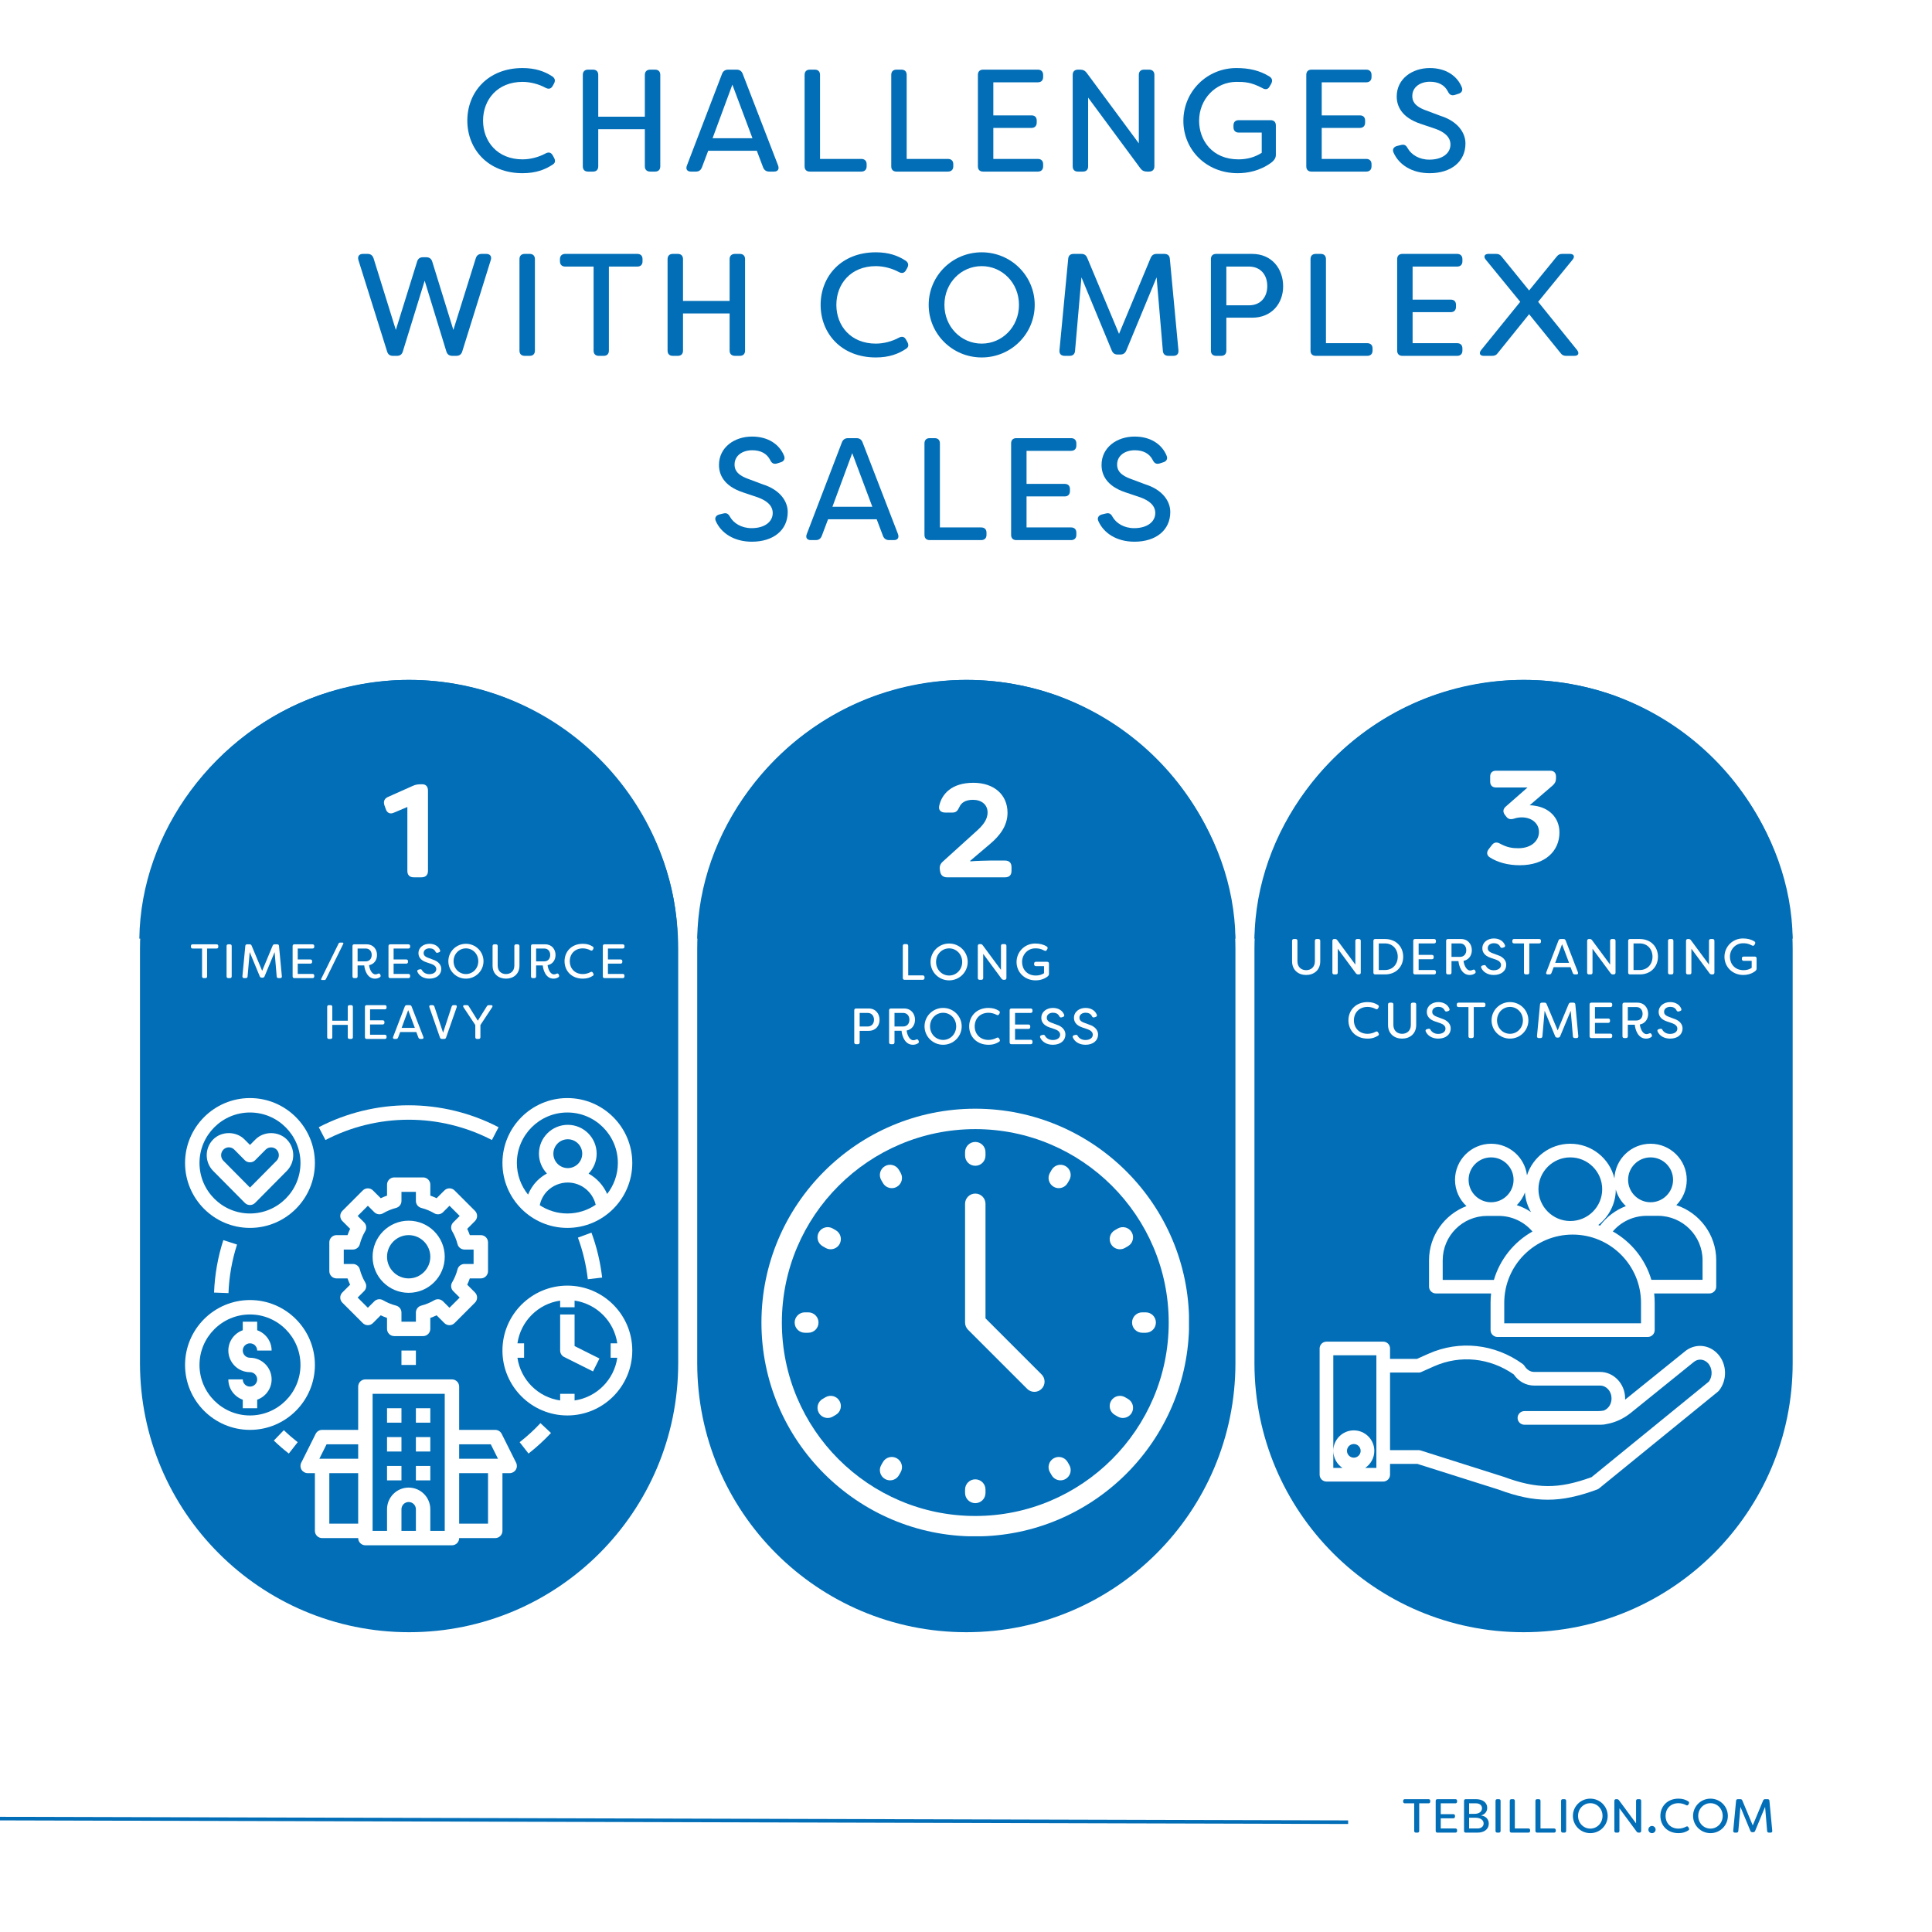 <?xml version="1.0" encoding="UTF-8"?>
<svg xmlns="http://www.w3.org/2000/svg" xmlns:xlink="http://www.w3.org/1999/xlink" width="1080" zoomAndPan="magnify" viewBox="0 0 810 810" height="1080" preserveAspectRatio="xMidYMid meet" version="1.0">
  <defs>
    <g></g>
    <clipPath id="bb30292508">
      <path d="M 58.691 285.051 L 284.34 285.051 L 284.34 684.309 L 58.691 684.309 Z M 58.691 285.051 " clip-rule="nonzero"></path>
    </clipPath>
    <clipPath id="354672f11f">
      <path d="M 284.34 571.484 C 284.34 633.797 233.828 684.309 171.516 684.309 C 109.207 684.309 58.691 633.797 58.691 571.484 L 58.691 397.875 C 58.691 335.566 109.207 285.051 171.516 285.051 C 233.828 285.051 284.34 335.566 284.34 397.875 L 284.34 571.484 " clip-rule="nonzero"></path>
    </clipPath>
    <clipPath id="34287e6d92">
      <path d="M 292.312 285.051 L 517.961 285.051 L 517.961 684.309 L 292.312 684.309 Z M 292.312 285.051 " clip-rule="nonzero"></path>
    </clipPath>
    <clipPath id="4a03da5d9c">
      <path d="M 517.961 571.484 C 517.961 633.797 467.449 684.309 405.137 684.309 C 342.824 684.309 292.312 633.797 292.312 571.484 L 292.312 397.875 C 292.312 335.566 342.824 285.051 405.137 285.051 C 467.449 285.051 517.961 335.566 517.961 397.875 L 517.961 571.484 " clip-rule="nonzero"></path>
    </clipPath>
    <clipPath id="0e005cc339">
      <path d="M 525.934 285.051 L 751.582 285.051 L 751.582 684.309 L 525.934 684.309 Z M 525.934 285.051 " clip-rule="nonzero"></path>
    </clipPath>
    <clipPath id="2037bb79ad">
      <path d="M 751.582 571.484 C 751.582 633.797 701.066 684.309 638.758 684.309 C 576.445 684.309 525.934 633.797 525.934 571.484 L 525.934 397.875 C 525.934 335.566 576.445 285.051 638.758 285.051 C 701.066 285.051 751.582 335.566 751.582 397.875 L 751.582 571.484 " clip-rule="nonzero"></path>
    </clipPath>
    <clipPath id="764b29045f">
      <path d="M 58.418 285.055 L 284.066 285.055 L 284.066 393.539 L 58.418 393.539 Z M 58.418 285.055 " clip-rule="nonzero"></path>
    </clipPath>
    <clipPath id="c0e4a99961">
      <path d="M 133.672 291.57 C 145.203 287.637 158.395 285.055 171.301 285.055 C 184.211 285.055 196.633 287.266 208.078 291.199 C 208.32 291.324 208.566 291.324 208.809 291.445 C 251.793 307.184 283.457 348.734 284.066 393.539 L 58.418 393.539 C 59.023 348.492 90.199 306.938 133.672 291.57 " clip-rule="nonzero"></path>
    </clipPath>
    <clipPath id="bfa28bb503">
      <path d="M 292.316 285.055 L 517.965 285.055 L 517.965 393.539 L 292.316 393.539 Z M 292.316 285.055 " clip-rule="nonzero"></path>
    </clipPath>
    <clipPath id="1a6ac5357d">
      <path d="M 367.57 291.57 C 379.102 287.637 392.293 285.055 405.199 285.055 C 418.109 285.055 430.531 287.266 441.977 291.199 C 442.219 291.324 442.465 291.324 442.707 291.445 C 485.691 307.184 517.355 348.734 517.965 393.539 L 292.316 393.539 C 292.922 348.492 324.098 306.938 367.57 291.57 " clip-rule="nonzero"></path>
    </clipPath>
    <clipPath id="a822ed55b2">
      <path d="M 525.934 285.055 L 751.582 285.055 L 751.582 393.539 L 525.934 393.539 Z M 525.934 285.055 " clip-rule="nonzero"></path>
    </clipPath>
    <clipPath id="d25cb6187a">
      <path d="M 601.191 291.57 C 612.723 287.637 625.914 285.055 638.82 285.055 C 651.727 285.055 664.148 287.266 675.598 291.199 C 675.84 291.324 676.082 291.324 676.328 291.445 C 719.312 307.184 750.977 348.734 751.582 393.539 L 525.934 393.539 C 526.543 348.492 557.719 306.938 601.191 291.57 " clip-rule="nonzero"></path>
    </clipPath>
    <clipPath id="e0a4322d1b">
      <path d="M 210 460.371 L 265.086 460.371 L 265.086 515 L 210 515 Z M 210 460.371 " clip-rule="nonzero"></path>
    </clipPath>
    <clipPath id="01d32a3eac">
      <path d="M 125 578 L 217 578 L 217 647.871 L 125 647.871 Z M 125 578 " clip-rule="nonzero"></path>
    </clipPath>
    <clipPath id="8d25bef006">
      <path d="M 77.586 545 L 133 545 L 133 600 L 77.586 600 Z M 77.586 545 " clip-rule="nonzero"></path>
    </clipPath>
    <clipPath id="5f52f16941">
      <path d="M 77.586 460.371 L 133 460.371 L 133 515 L 77.586 515 Z M 77.586 460.371 " clip-rule="nonzero"></path>
    </clipPath>
    <clipPath id="3ae62d624f">
      <path d="M 210 539 L 265.086 539 L 265.086 594 L 210 594 Z M 210 539 " clip-rule="nonzero"></path>
    </clipPath>
    <clipPath id="510ddc4b98">
      <path d="M 319.238 464.836 L 498.488 464.836 L 498.488 644.086 L 319.238 644.086 Z M 319.238 464.836 " clip-rule="nonzero"></path>
    </clipPath>
    <clipPath id="ad7e623b1f">
      <path d="M 599 479.516 L 720 479.516 L 720 561 L 599 561 Z M 599 479.516 " clip-rule="nonzero"></path>
    </clipPath>
    <clipPath id="38ae2b898a">
      <path d="M 553.246 562 L 724 562 L 724 628.766 L 553.246 628.766 Z M 553.246 562 " clip-rule="nonzero"></path>
    </clipPath>
  </defs>
  <rect x="-81" width="972" fill="#ffffff" y="-81" height="972" fill-opacity="1"></rect>
  <rect x="-81" width="972" fill="#ffffff" y="-81" height="972" fill-opacity="1"></rect>
  <rect x="-81" width="972" fill="#ffffff" y="-81" height="972" fill-opacity="1"></rect>
  <g clip-path="url(#bb30292508)">
    <g clip-path="url(#354672f11f)">
      <path fill="#016eb7" d="M 284.34 285.051 L 284.34 684.309 L 58.691 684.309 L 58.691 285.051 Z M 284.34 285.051 " fill-opacity="1" fill-rule="nonzero"></path>
    </g>
  </g>
  <g clip-path="url(#34287e6d92)">
    <g clip-path="url(#4a03da5d9c)">
      <path fill="#016eb7" d="M 517.961 285.051 L 517.961 684.309 L 292.312 684.309 L 292.312 285.051 Z M 517.961 285.051 " fill-opacity="1" fill-rule="nonzero"></path>
    </g>
  </g>
  <g clip-path="url(#0e005cc339)">
    <g clip-path="url(#2037bb79ad)">
      <path fill="#016eb7" d="M 751.582 285.051 L 751.582 684.309 L 525.934 684.309 L 525.934 285.051 Z M 751.582 285.051 " fill-opacity="1" fill-rule="nonzero"></path>
    </g>
  </g>
  <g clip-path="url(#764b29045f)">
    <g clip-path="url(#c0e4a99961)">
      <path fill="#016eb7" d="M 58.418 285.055 L 284.066 285.055 L 284.066 393.539 L 58.418 393.539 Z M 58.418 285.055 " fill-opacity="1" fill-rule="nonzero"></path>
    </g>
  </g>
  <g clip-path="url(#bfa28bb503)">
    <g clip-path="url(#1a6ac5357d)">
      <path fill="#016eb7" d="M 292.316 285.055 L 517.965 285.055 L 517.965 393.539 L 292.316 393.539 Z M 292.316 285.055 " fill-opacity="1" fill-rule="nonzero"></path>
    </g>
  </g>
  <g clip-path="url(#a822ed55b2)">
    <g clip-path="url(#d25cb6187a)">
      <path fill="#016eb7" d="M 525.934 285.055 L 751.582 285.055 L 751.582 393.539 L 525.934 393.539 Z M 525.934 285.055 " fill-opacity="1" fill-rule="nonzero"></path>
    </g>
  </g>
  <path stroke-linecap="butt" transform="matrix(0.75, 0.002, -0.002, 0.75, -97.959, 761.445)" fill="none" stroke-linejoin="miter" d="M -0 1.001 L 884.236 1.001 " stroke="#016eb7" stroke-width="2" stroke-opacity="1" stroke-miterlimit="4"></path>
  <g clip-path="url(#e0a4322d1b)">
    <path fill="#ffffff" d="M 237.871 460.371 C 222.859 460.371 210.652 472.582 210.652 487.59 C 210.652 502.594 222.859 514.805 237.871 514.805 C 252.879 514.805 265.086 502.594 265.086 487.59 C 265.086 472.582 252.879 460.371 237.871 460.371 Z M 226.297 505.293 C 226.77 503.047 227.84 500.984 229.473 499.324 C 231.781 497.043 234.828 495.785 238.051 495.785 C 243.664 495.785 248.484 499.73 249.75 505.102 C 246.359 507.406 242.27 508.758 237.871 508.758 C 233.602 508.758 229.625 507.477 226.297 505.293 Z M 232.004 483.688 C 232.004 480.352 234.715 477.641 238.051 477.641 C 241.387 477.641 244.102 480.352 244.102 483.688 C 244.102 487.023 241.387 489.734 238.051 489.734 C 234.715 489.734 232.004 487.023 232.004 483.688 Z M 254.555 500.57 C 252.938 496.934 250.199 493.945 246.766 492.039 C 248.852 489.867 250.148 486.93 250.148 483.688 C 250.148 477.016 244.723 471.59 238.051 471.59 C 231.379 471.59 225.953 477.016 225.953 483.688 C 225.953 486.91 227.238 489.82 229.297 491.988 C 227.816 492.805 226.434 493.824 225.191 495.051 C 223.523 496.742 222.277 498.715 221.387 500.836 C 218.461 497.211 216.699 492.602 216.699 487.59 C 216.699 475.914 226.199 466.418 237.871 466.418 C 249.539 466.418 259.039 475.914 259.039 487.59 C 259.039 492.48 257.355 496.98 254.555 500.57 Z M 254.555 500.57 " fill-opacity="1" fill-rule="nonzero"></path>
  </g>
  <g clip-path="url(#01d32a3eac)">
    <path fill="#ffffff" d="M 210.336 601.156 C 209.82 600.133 208.773 599.484 207.629 599.484 L 192.508 599.484 L 192.508 581.34 C 192.508 579.668 191.156 578.316 189.484 578.316 L 153.191 578.316 C 151.52 578.316 150.168 579.668 150.168 581.34 L 150.168 599.484 L 135.047 599.484 C 133.902 599.484 132.855 600.133 132.34 601.156 L 126.293 613.254 C 125.824 614.191 125.871 615.305 126.426 616.195 C 126.98 617.086 127.949 617.629 129 617.629 L 132.023 617.629 L 132.023 641.824 C 132.023 643.492 133.375 644.848 135.047 644.848 L 150.168 644.848 C 150.168 646.516 151.52 647.871 153.191 647.871 L 189.484 647.871 C 191.156 647.871 192.508 646.516 192.508 644.848 L 207.629 644.848 C 209.301 644.848 210.652 643.492 210.652 641.824 L 210.652 617.629 L 213.676 617.629 C 214.727 617.629 215.695 617.086 216.25 616.195 C 216.805 615.305 216.852 614.191 216.383 613.254 Z M 136.918 605.531 L 150.168 605.531 L 150.168 611.582 L 133.891 611.582 Z M 138.07 638.797 L 138.07 617.629 L 150.168 617.629 L 150.168 638.797 Z M 174.363 641.824 L 168.312 641.824 L 168.312 632.75 C 168.312 631.082 169.668 629.727 171.336 629.727 C 173.008 629.727 174.363 631.082 174.363 632.75 Z M 186.457 641.824 L 180.41 641.824 L 180.41 632.75 C 180.41 627.75 176.34 623.676 171.336 623.676 C 166.336 623.676 162.266 627.75 162.266 632.75 L 162.266 641.824 L 156.215 641.824 L 156.215 584.363 L 186.457 584.363 Z M 205.758 605.531 L 208.781 611.582 L 192.508 611.582 L 192.508 605.531 Z M 204.605 638.797 L 192.508 638.797 L 192.508 617.629 L 204.605 617.629 Z M 204.605 638.797 " fill-opacity="1" fill-rule="nonzero"></path>
  </g>
  <path fill="#ffffff" d="M 162.266 590.41 L 168.312 590.41 L 168.312 596.461 L 162.266 596.461 Z M 162.266 590.41 " fill-opacity="1" fill-rule="nonzero"></path>
  <path fill="#ffffff" d="M 162.266 602.508 L 168.312 602.508 L 168.312 608.555 L 162.266 608.555 Z M 162.266 602.508 " fill-opacity="1" fill-rule="nonzero"></path>
  <path fill="#ffffff" d="M 162.266 614.605 L 168.312 614.605 L 168.312 620.652 L 162.266 620.652 Z M 162.266 614.605 " fill-opacity="1" fill-rule="nonzero"></path>
  <path fill="#ffffff" d="M 174.363 590.41 L 180.41 590.41 L 180.41 596.461 L 174.363 596.461 Z M 174.363 590.41 " fill-opacity="1" fill-rule="nonzero"></path>
  <path fill="#ffffff" d="M 174.363 602.508 L 180.41 602.508 L 180.41 608.555 L 174.363 608.555 Z M 174.363 602.508 " fill-opacity="1" fill-rule="nonzero"></path>
  <path fill="#ffffff" d="M 174.363 614.605 L 180.41 614.605 L 180.41 620.652 L 174.363 620.652 Z M 174.363 614.605 " fill-opacity="1" fill-rule="nonzero"></path>
  <path fill="#ffffff" d="M 201.578 535.977 C 203.25 535.977 204.605 534.621 204.605 532.953 L 204.605 520.855 C 204.605 519.188 203.25 517.832 201.578 517.832 L 196.977 517.832 C 196.66 516.934 196.289 516.051 195.887 515.191 L 199.141 511.934 C 199.707 511.363 200.023 510.598 200.023 509.797 C 200.023 508.992 199.707 508.223 199.141 507.656 L 190.586 499.102 C 189.402 497.918 187.492 497.918 186.309 499.102 L 183.055 502.355 C 182.195 501.949 181.312 501.582 180.414 501.266 L 180.414 496.66 C 180.414 494.992 179.062 493.637 177.391 493.637 L 165.293 493.637 C 163.621 493.637 162.27 494.992 162.27 496.66 L 162.27 501.266 C 161.367 501.582 160.488 501.949 159.629 502.355 L 156.371 499.102 C 155.188 497.918 153.277 497.918 152.094 499.102 L 143.543 507.656 C 142.973 508.227 142.656 508.992 142.656 509.797 C 142.656 510.598 142.973 511.367 143.543 511.934 L 146.797 515.191 C 146.387 516.051 146.023 516.934 145.703 517.832 L 141.094 517.832 C 139.422 517.832 138.07 519.188 138.07 520.855 L 138.07 532.953 C 138.07 534.621 139.422 535.977 141.094 535.977 L 145.699 535.977 C 146.016 536.875 146.387 537.758 146.789 538.617 L 143.535 541.875 C 142.969 542.441 142.648 543.211 142.648 544.012 C 142.648 544.812 142.969 545.582 143.535 546.148 L 152.09 554.703 C 153.27 555.887 155.184 555.887 156.363 554.703 L 159.621 551.449 C 160.48 551.859 161.359 552.227 162.262 552.543 L 162.262 557.145 C 162.262 558.816 163.613 560.168 165.285 560.168 L 177.383 560.168 C 179.055 560.168 180.406 558.816 180.406 557.145 L 180.406 552.543 C 181.309 552.227 182.188 551.859 183.047 551.449 L 186.305 554.703 C 187.488 555.887 189.398 555.887 190.582 554.703 L 199.133 546.148 C 199.703 545.582 200.02 544.812 200.02 544.012 C 200.02 543.211 199.703 542.438 199.133 541.875 L 195.879 538.617 C 196.289 537.758 196.652 536.875 196.969 535.977 Z M 194.738 529.926 C 193.359 529.926 192.156 530.859 191.812 532.195 C 191.316 534.113 190.555 535.945 189.555 537.641 C 188.855 538.828 189.047 540.34 190.02 541.312 L 192.723 544.012 L 188.445 548.289 L 185.746 545.594 C 184.77 544.617 183.258 544.43 182.066 545.129 C 180.375 546.125 178.547 546.883 176.625 547.379 C 175.297 547.719 174.363 548.926 174.363 550.305 L 174.363 554.121 L 168.312 554.121 L 168.312 550.305 C 168.312 548.926 167.379 547.723 166.047 547.379 C 164.125 546.883 162.297 546.125 160.605 545.129 C 159.418 544.426 157.902 544.613 156.926 545.594 L 154.227 548.289 L 149.949 544.012 L 152.652 541.312 C 153.625 540.34 153.82 538.828 153.117 537.641 C 152.117 535.945 151.355 534.113 150.859 532.195 C 150.516 530.859 149.316 529.926 147.938 529.926 L 144.121 529.926 L 144.121 523.879 L 147.938 523.879 C 149.316 523.879 150.52 522.949 150.863 521.609 C 151.359 519.695 152.117 517.859 153.121 516.168 C 153.82 514.98 153.629 513.469 152.652 512.492 L 149.953 509.797 L 154.23 505.516 L 156.93 508.215 C 157.902 509.191 159.422 509.383 160.609 508.68 C 162.297 507.68 164.129 506.926 166.047 506.43 C 167.383 506.086 168.316 504.883 168.316 503.504 L 168.316 499.688 L 174.363 499.688 L 174.363 503.504 C 174.363 504.883 175.301 506.086 176.633 506.43 C 178.555 506.926 180.383 507.68 182.074 508.68 C 183.258 509.383 184.777 509.195 185.75 508.215 L 188.453 505.516 L 192.727 509.797 L 190.027 512.492 C 189.055 513.469 188.859 514.98 189.562 516.168 C 190.562 517.859 191.32 519.695 191.816 521.609 C 192.164 522.945 193.367 523.879 194.746 523.879 L 198.555 523.879 L 198.555 529.926 Z M 194.738 529.926 " fill-opacity="1" fill-rule="nonzero"></path>
  <path fill="#ffffff" d="M 171.336 511.781 C 163 511.781 156.215 518.566 156.215 526.902 C 156.215 535.242 163 542.023 171.336 542.023 C 179.676 542.023 186.457 535.242 186.457 526.902 C 186.457 518.566 179.676 511.781 171.336 511.781 Z M 171.336 535.977 C 166.336 535.977 162.266 531.906 162.266 526.902 C 162.266 521.902 166.336 517.832 171.336 517.832 C 176.34 517.832 180.41 521.902 180.41 526.902 C 180.41 531.906 176.34 535.977 171.336 535.977 Z M 171.336 535.977 " fill-opacity="1" fill-rule="nonzero"></path>
  <path fill="#ffffff" d="M 168.312 566.219 L 174.363 566.219 L 174.363 572.266 L 168.312 572.266 Z M 168.312 566.219 " fill-opacity="1" fill-rule="nonzero"></path>
  <path fill="#ffffff" d="M 209.023 472.594 C 197.48 466.578 184.449 463.395 171.336 463.395 C 158.227 463.395 145.195 466.578 133.648 472.594 L 136.445 477.957 C 147.133 472.391 159.195 469.445 171.336 469.445 C 183.48 469.445 195.543 472.391 206.23 477.961 Z M 209.023 472.594 " fill-opacity="1" fill-rule="nonzero"></path>
  <path fill="#ffffff" d="M 95.789 542.141 C 96.055 535.188 97.262 528.34 99.379 521.785 L 93.629 519.926 C 91.34 527.008 90.035 534.406 89.746 541.914 Z M 95.789 542.141 " fill-opacity="1" fill-rule="nonzero"></path>
  <path fill="#ffffff" d="M 124.809 604.645 C 122.805 603.078 120.844 601.383 118.996 599.605 L 114.805 603.969 C 116.805 605.887 118.918 607.719 121.086 609.414 Z M 124.809 604.645 " fill-opacity="1" fill-rule="nonzero"></path>
  <path fill="#ffffff" d="M 226.59 596.656 C 223.906 599.531 220.973 602.215 217.863 604.645 L 221.586 609.41 C 224.941 606.789 228.109 603.883 231.004 600.785 Z M 226.59 596.656 " fill-opacity="1" fill-rule="nonzero"></path>
  <path fill="#ffffff" d="M 247.969 516.785 L 242.293 518.879 C 244.363 524.48 245.758 530.352 246.445 536.32 L 252.453 535.629 C 251.711 529.18 250.199 522.84 247.969 516.785 Z M 247.969 516.785 " fill-opacity="1" fill-rule="nonzero"></path>
  <g clip-path="url(#8d25bef006)">
    <path fill="#ffffff" d="M 104.805 599.484 C 119.812 599.484 132.023 587.273 132.023 572.266 C 132.023 557.262 119.812 545.047 104.805 545.047 C 89.797 545.047 77.586 557.262 77.586 572.266 C 77.586 587.273 89.797 599.484 104.805 599.484 Z M 104.805 551.098 C 116.477 551.098 125.977 560.594 125.977 572.266 C 125.977 583.941 116.477 593.438 104.805 593.438 C 93.137 593.438 83.637 583.941 83.637 572.266 C 83.637 560.594 93.137 551.098 104.805 551.098 Z M 104.805 551.098 " fill-opacity="1" fill-rule="nonzero"></path>
  </g>
  <g clip-path="url(#5f52f16941)">
    <path fill="#ffffff" d="M 104.805 514.805 C 119.812 514.805 132.023 502.594 132.023 487.59 C 132.023 472.582 119.812 460.371 104.805 460.371 C 89.797 460.371 77.586 472.582 77.586 487.59 C 77.586 502.594 89.797 514.805 104.805 514.805 Z M 104.805 466.418 C 116.477 466.418 125.977 475.914 125.977 487.59 C 125.977 499.262 116.477 508.758 104.805 508.758 C 93.137 508.758 83.637 499.262 83.637 487.59 C 83.637 475.914 93.137 466.418 104.805 466.418 Z M 104.805 466.418 " fill-opacity="1" fill-rule="nonzero"></path>
  </g>
  <path fill="#ffffff" d="M 104.805 581.34 C 103.137 581.34 101.781 579.98 101.781 578.316 L 95.734 578.316 C 95.734 582.254 98.27 585.578 101.781 586.832 L 101.781 590.41 L 107.828 590.41 L 107.828 586.832 C 111.34 585.578 113.879 582.254 113.879 578.316 C 113.879 573.312 109.809 569.242 104.805 569.242 C 103.137 569.242 101.781 567.883 101.781 566.219 C 101.781 564.551 103.137 563.195 104.805 563.195 C 106.477 563.195 107.828 564.551 107.828 566.219 L 113.879 566.219 C 113.879 562.281 111.34 558.953 107.828 557.703 L 107.828 554.121 L 101.781 554.121 L 101.781 557.703 C 98.27 558.953 95.734 562.281 95.734 566.219 C 95.734 571.219 99.805 575.289 104.805 575.289 C 106.477 575.289 107.828 576.648 107.828 578.316 C 107.828 579.98 106.477 581.34 104.805 581.34 Z M 104.805 581.34 " fill-opacity="1" fill-rule="nonzero"></path>
  <g clip-path="url(#3ae62d624f)">
    <path fill="#ffffff" d="M 237.871 539 C 222.859 539 210.652 551.211 210.652 566.219 C 210.652 581.223 222.859 593.438 237.871 593.438 C 252.879 593.438 265.086 581.223 265.086 566.219 C 265.086 551.211 252.879 539 237.871 539 Z M 240.895 587.145 L 240.895 584.363 L 234.844 584.363 L 234.844 587.145 C 225.594 585.812 218.277 578.492 216.941 569.242 L 219.727 569.242 L 219.727 563.195 L 216.941 563.195 C 218.277 553.941 225.594 546.625 234.844 545.289 L 234.844 548.074 L 240.895 548.074 L 240.895 545.289 C 250.145 546.625 257.465 553.941 258.797 563.195 L 256.016 563.195 L 256.016 569.242 L 258.797 569.242 C 257.465 578.492 250.145 585.812 240.895 587.145 Z M 240.895 587.145 " fill-opacity="1" fill-rule="nonzero"></path>
  </g>
  <path fill="#ffffff" d="M 240.895 551.098 L 234.844 551.098 L 234.844 566.219 C 234.844 567.363 235.492 568.41 236.52 568.926 L 248.613 574.973 L 251.32 569.562 L 240.895 564.348 Z M 240.895 551.098 " fill-opacity="1" fill-rule="nonzero"></path>
  <path fill="#ffffff" d="M 89.371 490.914 L 102.656 504.32 C 103.227 504.895 103.996 505.219 104.805 505.219 C 105.613 505.219 106.383 504.895 106.953 504.32 L 120.242 490.914 C 123.844 487.277 123.844 481.359 120.242 477.723 C 116.73 474.176 110.598 474.184 107.09 477.723 L 104.805 480.023 L 102.523 477.719 C 99.016 474.18 92.883 474.172 89.371 477.719 C 85.766 481.355 85.766 487.273 89.371 490.914 Z M 93.664 481.98 C 94.277 481.359 95.086 481.023 95.945 481.023 C 96.805 481.023 97.617 481.363 98.227 481.98 L 102.656 486.445 C 103.793 487.594 105.82 487.594 106.953 486.445 L 111.383 481.977 C 112.598 480.742 114.719 480.738 115.945 481.977 C 117.227 483.266 117.227 485.367 115.945 486.656 L 104.805 497.895 L 93.664 486.656 C 92.387 485.367 92.387 483.266 93.664 481.98 Z M 93.664 481.98 " fill-opacity="1" fill-rule="nonzero"></path>
  <g clip-path="url(#510ddc4b98)">
    <path fill="#ffffff" d="M 408.895 473.391 C 364.18 473.391 327.801 509.77 327.801 554.484 C 327.801 599.199 364.18 635.582 408.895 635.582 C 453.609 635.582 489.988 599.199 489.988 554.484 C 489.988 509.77 453.609 473.391 408.895 473.391 Z M 408.895 644.141 C 359.457 644.141 319.238 603.922 319.238 554.484 C 319.238 505.047 359.457 464.828 408.895 464.828 C 458.332 464.828 498.543 505.047 498.543 554.484 C 498.543 603.922 458.332 644.141 408.895 644.141 " fill-opacity="1" fill-rule="nonzero"></path>
  </g>
  <path fill="#ffffff" d="M 433.66 583.539 C 432.566 583.539 431.473 583.121 430.641 582.281 L 405.863 557.516 C 405.059 556.711 404.609 555.621 404.609 554.484 L 404.609 504.695 C 404.609 502.332 406.527 500.41 408.895 500.41 C 411.258 500.41 413.172 502.332 413.172 504.695 L 413.172 552.715 L 436.688 576.234 C 438.363 577.906 438.363 580.617 436.688 582.281 C 435.848 583.121 434.754 583.539 433.66 583.539 " fill-opacity="1" fill-rule="nonzero"></path>
  <path fill="#ffffff" d="M 447.602 495.992 L 448.32 494.75 C 449.5 492.703 448.801 490.086 446.754 488.906 C 444.699 487.719 442.082 488.426 440.902 490.473 L 440.184 491.723 C 439.004 493.77 439.711 496.383 441.758 497.566 C 442.43 497.957 443.168 498.137 443.891 498.137 C 445.371 498.137 446.812 497.371 447.602 495.992 Z M 376.875 618.5 L 377.598 617.258 C 378.773 615.211 378.078 612.59 376.023 611.406 C 373.977 610.227 371.355 610.926 370.18 612.973 L 369.465 614.223 C 368.277 616.27 368.984 618.887 371.031 620.066 C 371.703 620.453 372.445 620.637 373.164 620.637 C 374.645 620.637 376.086 619.875 376.875 618.5 Z M 471.664 523.188 L 472.906 522.469 C 474.953 521.289 475.652 518.672 474.473 516.625 C 473.289 514.578 470.668 513.879 468.621 515.059 L 467.379 515.777 C 465.332 516.957 464.633 519.574 465.812 521.621 C 466.602 523 468.043 523.762 469.523 523.762 C 470.254 523.762 470.984 523.578 471.664 523.188 Z M 349.156 593.914 L 350.398 593.195 C 352.445 592.016 353.152 589.398 351.969 587.352 C 350.789 585.297 348.164 584.605 346.121 585.781 L 344.879 586.504 C 342.832 587.688 342.129 590.309 343.312 592.355 C 344.105 593.723 345.543 594.492 347.027 594.492 C 347.754 594.492 348.488 594.301 349.156 593.914 Z M 484.617 554.484 C 484.617 552.121 482.703 550.207 480.34 550.207 L 478.898 550.207 C 476.535 550.207 474.621 552.121 474.621 554.484 C 474.621 556.852 476.535 558.762 478.898 558.762 L 480.34 558.762 C 482.703 558.762 484.617 556.852 484.617 554.484 Z M 343.164 554.484 C 343.164 552.121 341.246 550.207 338.879 550.207 L 337.449 550.207 C 335.082 550.207 333.164 552.121 333.164 554.484 C 333.164 556.852 335.082 558.762 337.449 558.762 L 338.879 558.762 C 341.246 558.762 343.164 556.852 343.164 554.484 Z M 474.473 592.355 C 475.652 590.309 474.953 587.688 472.906 586.504 L 471.664 585.781 C 469.617 584.605 467 585.305 465.812 587.352 C 464.633 589.398 465.332 592.016 467.379 593.195 L 468.621 593.914 C 469.293 594.301 470.035 594.492 470.762 594.492 C 472.234 594.492 473.676 593.723 474.473 592.355 Z M 351.969 521.621 C 353.152 519.574 352.445 516.957 350.398 515.777 L 349.156 515.059 C 347.109 513.879 344.492 514.578 343.312 516.625 C 342.129 518.672 342.832 521.289 344.879 522.469 L 346.121 523.188 C 346.793 523.578 347.535 523.762 348.254 523.762 C 349.738 523.762 351.176 523 351.969 521.621 Z M 446.754 620.066 C 448.801 618.887 449.5 616.27 448.32 614.223 L 447.602 612.973 C 446.422 610.926 443.805 610.227 441.758 611.406 C 439.711 612.59 439.004 615.211 440.191 617.258 L 440.91 618.5 C 441.699 619.875 443.141 620.637 444.617 620.637 C 445.344 620.637 446.078 620.453 446.754 620.066 Z M 376.023 497.566 C 378.078 496.383 378.773 493.77 377.598 491.723 L 376.875 490.473 C 375.691 488.426 373.07 487.719 371.031 488.906 C 368.984 490.086 368.277 492.703 369.457 494.75 L 370.18 495.992 C 370.969 497.371 372.41 498.137 373.891 498.137 C 374.617 498.137 375.352 497.957 376.023 497.566 Z M 413.172 625.93 L 413.172 624.492 C 413.172 622.133 411.258 620.215 408.895 620.215 C 406.527 620.215 404.609 622.133 404.609 624.492 L 404.609 625.93 C 404.609 628.297 406.527 630.207 408.895 630.207 C 411.258 630.207 413.172 628.297 413.172 625.93 Z M 408.895 488.758 C 406.527 488.758 404.609 486.844 404.609 484.48 L 404.609 483.039 C 404.609 480.676 406.527 478.762 408.895 478.762 C 411.258 478.762 413.172 480.676 413.172 483.039 L 413.172 484.48 C 413.172 486.844 411.258 488.758 408.895 488.758 " fill-opacity="1" fill-rule="nonzero"></path>
  <g clip-path="url(#ad7e623b1f)">
    <path fill="#ffffff" d="M 599.129 528.371 L 599.129 539.422 C 599.129 540.996 600.418 542.285 601.996 542.285 L 625.145 542.285 C 625 543.574 624.93 544.895 624.93 546.219 L 624.93 557.664 C 624.93 559.238 626.219 560.523 627.797 560.523 L 690.867 560.523 C 692.445 560.523 693.734 559.238 693.734 557.664 L 693.734 546.219 C 693.734 544.895 693.664 543.574 693.52 542.285 L 716.672 542.285 C 718.246 542.285 719.539 540.996 719.539 539.422 L 719.539 528.371 C 719.539 517.605 712.516 508.484 702.801 505.266 C 705.527 502.551 707.176 498.793 707.176 494.645 C 707.176 486.312 700.367 479.516 692.016 479.516 C 683.844 479.516 677.18 485.988 676.855 494.035 C 674.852 485.703 667.324 479.516 658.363 479.516 C 649.871 479.516 642.668 485.059 640.195 492.75 C 639.266 485.309 632.887 479.516 625.18 479.516 C 616.832 479.516 610.023 486.312 610.023 494.645 C 610.023 498.973 611.848 502.906 614.824 505.66 C 605.648 509.164 599.129 518.035 599.129 528.371 Z M 713.805 528.371 L 713.805 536.562 L 692.34 536.562 C 689.793 527.906 683.918 520.648 676.176 516.281 C 679.688 512.172 684.848 509.738 690.367 509.738 L 695.168 509.738 C 705.453 509.773 713.805 518.105 713.805 528.371 Z M 692.016 485.238 C 697.211 485.238 701.441 489.457 701.441 494.645 C 701.441 499.832 697.211 504.051 692.016 504.051 C 686.82 504.051 682.59 499.832 682.59 494.645 C 682.59 489.457 686.82 485.238 692.016 485.238 Z M 677.43 498.723 C 678.184 501.406 679.652 503.801 681.66 505.66 C 677.395 507.305 673.633 510.094 670.836 513.852 C 670.586 513.742 670.336 513.672 670.082 513.602 C 674.492 510.133 677.395 504.766 677.43 498.723 Z M 658.363 485.238 C 665.711 485.238 671.73 491.211 671.73 498.578 C 671.73 505.945 665.746 511.918 658.363 511.918 C 650.984 511.918 645 505.91 645 498.578 C 645 491.246 650.984 485.238 658.363 485.238 Z M 659.332 517.605 C 675.137 517.605 688 530.445 688 546.219 L 688 554.801 L 630.664 554.801 L 630.664 546.219 C 630.664 530.445 643.527 517.605 659.332 517.605 Z M 639.336 499.973 C 639.551 502.941 640.445 505.73 641.879 508.164 C 640.051 506.914 638.047 505.945 635.93 505.266 C 637.402 503.766 638.582 501.977 639.336 499.973 Z M 625.145 485.238 C 630.34 485.238 634.57 489.457 634.57 494.645 C 634.57 499.832 630.34 504.051 625.145 504.051 C 619.949 504.051 615.719 499.832 615.719 494.645 C 615.719 489.457 619.949 485.238 625.145 485.238 Z M 623.496 509.773 L 628.297 509.773 C 633.816 509.773 638.941 512.172 642.488 516.32 C 634.75 520.684 628.871 527.941 626.328 536.598 L 604.859 536.598 L 604.859 528.406 C 604.859 518.105 613.211 509.773 623.496 509.773 Z M 623.496 509.773 " fill-opacity="1" fill-rule="nonzero"></path>
  </g>
  <g clip-path="url(#38ae2b898a)">
    <path fill="#ffffff" d="M 579.918 562.492 L 556.125 562.492 C 554.547 562.492 553.258 563.781 553.258 565.355 L 553.258 618.285 C 553.258 619.859 554.547 621.148 556.125 621.148 L 579.918 621.148 C 581.496 621.148 582.785 619.859 582.785 618.285 L 582.785 613.746 L 594.254 613.746 L 628.262 624.512 C 635.969 627.371 642.453 628.766 648.902 628.766 C 655.391 628.766 661.879 627.336 669.617 624.473 C 669.906 624.367 670.191 624.223 670.441 624.008 L 720.254 583.449 C 720.398 583.309 720.543 583.164 720.684 583.023 C 724.234 578.621 724.055 571.898 720.254 567.715 C 716.492 563.531 710.438 563.102 706.207 566.75 L 681.336 586.812 C 681.336 586.562 681.336 586.312 681.336 586.062 C 681.23 580.09 676.535 575.188 670.836 575.188 L 643.207 575.188 C 641.629 575.188 640.125 574.258 639.191 572.723 C 638.977 572.398 638.727 572.113 638.402 571.863 C 626.688 563.387 611.887 561.777 598.875 567.57 L 594.074 569.719 L 582.785 569.719 L 582.785 565.355 C 582.785 563.781 581.531 562.492 579.918 562.492 Z M 567.59 611.133 C 566.016 611.133 564.723 609.848 564.723 608.273 C 564.723 606.699 566.016 605.41 567.59 605.41 C 569.168 605.41 570.457 606.699 570.457 608.273 C 570.457 609.848 569.168 611.133 567.59 611.133 Z M 577.051 572.613 L 577.051 615.426 L 572.355 615.426 C 574.652 613.887 576.191 611.277 576.191 608.273 C 576.191 603.551 572.32 599.688 567.59 599.688 C 562.859 599.688 558.992 603.551 558.992 608.273 C 558.992 611.242 560.531 613.887 562.824 615.426 L 558.992 615.426 L 558.992 568.215 L 577.051 568.215 Z M 594.719 575.477 C 595.113 575.477 595.508 575.402 595.867 575.227 L 601.242 572.828 C 612.207 567.965 624.645 569.254 634.641 576.227 C 636.648 579.195 639.801 580.91 643.242 580.91 L 670.871 580.91 C 673.453 580.91 675.602 583.273 675.637 586.133 C 675.676 587.742 675.102 589.246 674.062 590.281 C 673.559 590.781 672.949 591.176 672.34 591.391 C 671.516 591.535 670.691 591.605 669.867 591.605 L 639.121 591.605 C 637.543 591.605 636.254 592.895 636.254 594.465 C 636.254 596.039 637.543 597.328 639.121 597.328 L 671.16 597.328 C 672.02 597.328 672.879 597.223 673.703 597.008 C 677.285 596.363 680.656 594.789 683.629 592.43 L 709.934 571.184 C 709.969 571.148 709.969 571.148 710.004 571.113 C 711.867 569.504 714.414 569.719 716.098 571.539 C 717.961 573.578 718.105 576.977 716.457 579.23 L 667.289 619.289 C 653.383 624.367 644.316 624.297 630.305 619.109 C 630.27 619.109 630.234 619.074 630.16 619.074 L 595.688 608.129 C 595.398 608.059 595.113 607.984 594.828 607.984 L 582.785 607.984 L 582.785 575.438 L 594.719 575.438 Z M 594.719 575.477 " fill-opacity="1" fill-rule="nonzero"></path>
  </g>
  <g fill="#ffffff" fill-opacity="1">
    <g transform="translate(159.923, 367.817)">
      <g>
        <path d="M 13.543 0 L 16.777 0 C 18.504 0 19.508 -0.949 19.508 -2.676 L 19.508 -36.34 C 19.508 -38.066 18.617 -39.016 17.055 -39.016 C 15.27 -39.016 14.324 -38.902 13.043 -38.289 L 2.785 -33.719 C 1.281 -33.051 0.723 -31.879 1.227 -30.266 L 1.785 -28.703 C 2.285 -27.031 3.566 -26.363 5.184 -27.086 L 10.867 -29.484 L 10.867 -2.676 C 10.867 -0.949 11.816 0 13.543 0 Z M 13.543 0 "></path>
      </g>
    </g>
  </g>
  <g fill="#ffffff" fill-opacity="1">
    <g transform="translate(391.251, 367.817)">
      <g>
        <path d="M 5.797 0 L 30.152 0 C 31.879 0 32.828 -0.949 32.828 -2.676 L 32.828 -4.293 C 32.828 -6.02 31.879 -7.023 30.152 -7.023 L 23.633 -7.023 C 23.188 -7.023 17.723 -6.91 15.551 -6.688 L 15.496 -6.91 L 23.91 -14.047 C 27.645 -17.223 31.156 -21.402 31.156 -27.031 C 31.156 -34.777 25.359 -39.629 16.832 -39.629 C 7.637 -39.629 3.566 -34.836 2.508 -29.93 C 2.117 -28.203 3.234 -27.145 5.016 -27.145 L 8.082 -27.145 C 9.699 -27.145 10.254 -27.98 10.98 -29.484 C 11.703 -31.102 13.32 -32.492 16.664 -32.492 C 20.176 -32.492 22.797 -30.543 22.797 -27.199 C 22.797 -23.965 20.566 -21.457 17.555 -18.84 L 4.07 -6.633 C 2.953 -5.629 2.562 -4.57 2.785 -3.176 L 2.898 -2.453 C 3.176 -0.836 4.18 0 5.797 0 Z M 5.797 0 "></path>
      </g>
    </g>
  </g>
  <g fill="#ffffff" fill-opacity="1">
    <g transform="translate(621.365, 362.143)">
      <g>
        <path d="M 15.773 0.613 C 26.586 0.613 32.438 -5.461 32.438 -13.098 C 32.438 -19.676 27.699 -23.52 22.238 -24.301 C 21.516 -24.469 20.734 -24.523 19.953 -24.523 L 29.594 -32.828 C 30.543 -33.664 30.988 -34.555 30.988 -35.781 L 30.988 -36.617 C 30.988 -38.121 30.098 -39.016 28.594 -39.016 L 5.852 -39.016 C 4.293 -39.016 3.398 -38.121 3.398 -36.617 L 3.398 -34.445 C 3.398 -32.883 4.293 -31.992 5.852 -31.992 L 19.062 -31.992 L 9.977 -24.023 C 8.805 -23.02 8.641 -21.848 9.477 -20.621 L 10.09 -19.84 C 10.926 -18.672 11.926 -18.504 13.32 -18.895 C 14.547 -19.34 15.773 -19.453 16.664 -19.453 C 20.68 -19.453 23.855 -17.055 23.855 -13.32 C 23.855 -9.922 21.012 -6.52 15.16 -6.52 C 12.598 -6.52 10.422 -6.855 7.469 -8.473 C 6.133 -9.195 5.016 -9.027 4.125 -7.859 L 2.785 -6.133 C 1.84 -4.906 1.895 -3.621 3.176 -2.73 C 6.52 -0.559 10.926 0.613 15.773 0.613 Z M 15.773 0.613 "></path>
      </g>
    </g>
  </g>
  <g fill="#ffffff" fill-opacity="1">
    <g transform="translate(79.674, 410.08)">
      <g>
        <path d="M 11.113 -14.168 L 1.094 -14.168 C 0.648 -14.168 0.363 -13.906 0.363 -13.441 L 0.363 -13.137 C 0.363 -12.672 0.648 -12.41 1.094 -12.41 L 5.039 -12.41 L 5.039 -0.73 C 5.039 -0.262 5.305 0 5.77 0 L 6.438 0 C 6.902 0 7.164 -0.262 7.164 -0.73 L 7.164 -12.41 L 11.113 -12.41 C 11.578 -12.41 11.844 -12.672 11.844 -13.137 L 11.844 -13.441 C 11.844 -13.906 11.578 -14.168 11.113 -14.168 Z M 11.113 -14.168 "></path>
      </g>
    </g>
  </g>
  <g fill="#ffffff" fill-opacity="1">
    <g transform="translate(93.052, 410.08)">
      <g>
        <path d="M 2.672 0 L 3.359 0 C 3.824 0 4.09 -0.262 4.09 -0.73 L 4.09 -13.441 C 4.09 -13.906 3.824 -14.168 3.359 -14.168 L 2.672 -14.168 C 2.207 -14.168 1.941 -13.906 1.941 -13.441 L 1.941 -0.73 C 1.941 -0.262 2.207 0 2.672 0 Z M 2.672 0 "></path>
      </g>
    </g>
  </g>
  <g fill="#ffffff" fill-opacity="1">
    <g transform="translate(100.257, 410.08)">
      <g>
        <path d="M 2.105 0 L 2.773 0 C 3.238 0 3.5 -0.223 3.543 -0.688 L 4.434 -10.91 L 8.645 -0.75 C 8.805 -0.363 9.047 -0.184 9.473 -0.184 L 9.816 -0.184 C 10.242 -0.184 10.504 -0.363 10.668 -0.75 L 14.879 -10.91 L 15.75 -0.688 C 15.789 -0.223 16.074 0 16.539 0 L 17.207 0 C 17.691 0 17.957 -0.262 17.914 -0.77 L 16.719 -13.48 C 16.68 -13.945 16.418 -14.168 15.949 -14.168 L 14.898 -14.168 C 14.473 -14.168 14.23 -14.008 14.047 -13.602 L 9.656 -3.055 L 5.242 -13.602 C 5.082 -14.008 4.816 -14.168 4.414 -14.168 L 3.34 -14.168 C 2.895 -14.168 2.633 -13.945 2.59 -13.48 L 1.375 -0.77 C 1.336 -0.262 1.621 0 2.105 0 Z M 2.105 0 "></path>
      </g>
    </g>
  </g>
  <g fill="#ffffff" fill-opacity="1">
    <g transform="translate(120.739, 410.08)">
      <g>
        <path d="M 10.281 -12.41 C 10.73 -12.41 11.012 -12.672 11.012 -13.137 L 11.012 -13.441 C 11.012 -13.906 10.73 -14.168 10.281 -14.168 L 2.672 -14.168 C 2.207 -14.168 1.941 -13.906 1.941 -13.441 L 1.941 -0.73 C 1.941 -0.262 2.207 0 2.672 0 L 10.281 0 C 10.73 0 11.012 -0.262 11.012 -0.73 L 11.012 -1.031 C 11.012 -1.496 10.73 -1.762 10.281 -1.762 L 4.09 -1.762 L 4.09 -6.074 L 9.391 -6.074 C 9.859 -6.074 10.121 -6.355 10.121 -6.82 L 10.121 -7.086 C 10.121 -7.551 9.859 -7.812 9.391 -7.812 L 4.09 -7.812 L 4.09 -12.41 Z M 10.281 -12.41 "></path>
      </g>
    </g>
  </g>
  <g fill="#ffffff" fill-opacity="1">
    <g transform="translate(133.915, 410.08)">
      <g>
        <path d="M 2.188 0.789 C 2.43 0.789 2.57 0.668 2.691 0.465 L 10 -14.371 C 10.141 -14.676 10.02 -14.879 9.695 -14.879 L 8.562 -14.879 C 8.32 -14.879 8.18 -14.777 8.078 -14.574 L 0.77 0.262 C 0.629 0.566 0.75 0.789 1.074 0.789 Z M 2.188 0.789 "></path>
      </g>
    </g>
  </g>
  <g fill="#ffffff" fill-opacity="1">
    <g transform="translate(145.856, 410.08)">
      <g>
        <path d="M 11.355 0.223 C 12.086 0.223 12.793 0.039 13.402 -0.363 C 13.785 -0.605 13.805 -0.973 13.625 -1.375 L 13.523 -1.559 C 13.301 -1.984 12.996 -2.023 12.551 -1.82 C 12.266 -1.66 11.922 -1.578 11.52 -1.578 C 9.98 -1.578 9.027 -3.887 8.887 -5.426 C 10.992 -5.828 12.207 -7.59 12.207 -9.695 C 12.207 -12.105 10.629 -14.168 7.895 -14.168 L 2.652 -14.168 C 2.188 -14.168 1.922 -13.906 1.922 -13.441 L 1.922 -0.73 C 1.922 -0.262 2.188 0 2.652 0 L 3.34 0 C 3.805 0 4.07 -0.262 4.07 -0.73 L 4.07 -5.324 L 6.863 -5.324 C 7.004 -3.625 8.016 0.223 11.355 0.223 Z M 4.07 -7.023 L 4.07 -12.41 L 7.469 -12.41 C 9.008 -12.41 9.98 -11.297 9.98 -9.695 C 9.98 -8.137 9.027 -7.023 7.469 -7.023 Z M 4.07 -7.023 "></path>
      </g>
    </g>
  </g>
  <g fill="#ffffff" fill-opacity="1">
    <g transform="translate(160.934, 410.08)">
      <g>
        <path d="M 10.281 -12.41 C 10.73 -12.41 11.012 -12.672 11.012 -13.137 L 11.012 -13.441 C 11.012 -13.906 10.73 -14.168 10.281 -14.168 L 2.672 -14.168 C 2.207 -14.168 1.941 -13.906 1.941 -13.441 L 1.941 -0.73 C 1.941 -0.262 2.207 0 2.672 0 L 10.281 0 C 10.73 0 11.012 -0.262 11.012 -0.73 L 11.012 -1.031 C 11.012 -1.496 10.73 -1.762 10.281 -1.762 L 4.09 -1.762 L 4.09 -6.074 L 9.391 -6.074 C 9.859 -6.074 10.121 -6.355 10.121 -6.82 L 10.121 -7.086 C 10.121 -7.551 9.859 -7.812 9.391 -7.812 L 4.09 -7.812 L 4.09 -12.41 Z M 10.281 -12.41 "></path>
      </g>
    </g>
  </g>
  <g fill="#ffffff" fill-opacity="1">
    <g transform="translate(174.109, 410.08)">
      <g>
        <path d="M 5.91 0.223 C 8.867 0.223 10.891 -1.355 10.891 -3.906 C 10.891 -5.426 9.797 -7.004 7.41 -7.754 L 5.305 -8.543 C 3.684 -9.148 3.5 -9.918 3.5 -10.504 C 3.5 -11.762 4.617 -12.488 5.953 -12.488 C 7.125 -12.488 7.996 -12.043 8.461 -11.113 C 8.664 -10.688 8.945 -10.527 9.391 -10.648 L 9.898 -10.809 C 10.344 -10.93 10.566 -11.273 10.383 -11.719 C 9.738 -13.32 8.156 -14.391 5.93 -14.391 C 3.48 -14.391 1.336 -12.895 1.336 -10.445 C 1.336 -9.129 1.984 -7.531 4.656 -6.641 L 6.762 -5.93 C 7.914 -5.508 8.805 -4.84 8.805 -3.766 C 8.805 -2.551 7.691 -1.66 5.871 -1.66 C 4.453 -1.66 3.379 -2.348 2.875 -3.219 C 2.652 -3.645 2.41 -3.805 1.965 -3.703 L 1.375 -3.562 C 0.93 -3.441 0.688 -3.098 0.891 -2.652 C 1.621 -0.992 3.402 0.223 5.91 0.223 Z M 5.91 0.223 "></path>
      </g>
    </g>
  </g>
  <g fill="#ffffff" fill-opacity="1">
    <g transform="translate(187.063, 410.08)">
      <g>
        <path d="M 8.277 0.223 C 12.367 0.223 15.648 -3.055 15.648 -7.086 C 15.648 -11.113 12.367 -14.391 8.277 -14.391 C 4.191 -14.391 0.91 -11.113 0.91 -7.086 C 0.91 -3.055 4.191 0.223 8.277 0.223 Z M 8.277 -1.699 C 5.426 -1.699 3.098 -4.027 3.098 -7.086 C 3.098 -10.141 5.426 -12.469 8.277 -12.469 C 11.133 -12.469 13.461 -10.141 13.461 -7.086 C 13.461 -4.027 11.133 -1.699 8.277 -1.699 Z M 8.277 -1.699 "></path>
      </g>
    </g>
  </g>
  <g fill="#ffffff" fill-opacity="1">
    <g transform="translate(204.772, 410.08)">
      <g>
        <path d="M 7.367 0.223 C 10.426 0.223 13.016 -1.66 13.016 -5.262 L 13.016 -13.441 C 13.016 -13.906 12.734 -14.168 12.266 -14.168 L 11.598 -14.168 C 11.133 -14.168 10.871 -13.906 10.871 -13.441 L 10.871 -5.262 C 10.871 -2.875 9.25 -1.699 7.367 -1.699 C 5.508 -1.699 3.887 -2.875 3.887 -5.262 L 3.887 -13.441 C 3.887 -13.906 3.625 -14.168 3.156 -14.168 L 2.469 -14.168 C 2.023 -14.168 1.742 -13.906 1.742 -13.441 L 1.742 -5.262 C 1.742 -1.66 4.332 0.223 7.367 0.223 Z M 7.367 0.223 "></path>
      </g>
    </g>
  </g>
  <g fill="#ffffff" fill-opacity="1">
    <g transform="translate(220.7, 410.08)">
      <g>
        <path d="M 11.355 0.223 C 12.086 0.223 12.793 0.039 13.402 -0.363 C 13.785 -0.605 13.805 -0.973 13.625 -1.375 L 13.523 -1.559 C 13.301 -1.984 12.996 -2.023 12.551 -1.82 C 12.266 -1.66 11.922 -1.578 11.52 -1.578 C 9.98 -1.578 9.027 -3.887 8.887 -5.426 C 10.992 -5.828 12.207 -7.59 12.207 -9.695 C 12.207 -12.105 10.629 -14.168 7.895 -14.168 L 2.652 -14.168 C 2.188 -14.168 1.922 -13.906 1.922 -13.441 L 1.922 -0.73 C 1.922 -0.262 2.188 0 2.652 0 L 3.34 0 C 3.805 0 4.07 -0.262 4.07 -0.73 L 4.07 -5.324 L 6.863 -5.324 C 7.004 -3.625 8.016 0.223 11.355 0.223 Z M 4.07 -7.023 L 4.07 -12.41 L 7.469 -12.41 C 9.008 -12.41 9.98 -11.297 9.98 -9.695 C 9.98 -8.137 9.027 -7.023 7.469 -7.023 Z M 4.07 -7.023 "></path>
      </g>
    </g>
  </g>
  <g fill="#ffffff" fill-opacity="1">
    <g transform="translate(235.778, 410.08)">
      <g>
        <path d="M 8.582 0.223 C 10.426 0.223 11.719 -0.262 12.832 -1.012 C 13.137 -1.234 13.18 -1.52 12.957 -1.941 L 12.773 -2.266 C 12.551 -2.672 12.207 -2.754 11.762 -2.512 C 10.871 -2.023 9.695 -1.699 8.582 -1.699 C 5.102 -1.699 3.098 -4.172 3.098 -7.086 C 3.098 -10 5.102 -12.469 8.582 -12.469 C 9.695 -12.469 10.871 -12.145 11.762 -11.66 C 12.207 -11.418 12.551 -11.496 12.773 -11.902 L 12.957 -12.227 C 13.18 -12.652 13.098 -12.977 12.711 -13.238 C 11.621 -13.945 10.344 -14.391 8.582 -14.391 C 3.766 -14.391 0.91 -11.031 0.91 -7.086 C 0.91 -3.137 3.766 0.223 8.582 0.223 Z M 8.582 0.223 "></path>
      </g>
    </g>
  </g>
  <g fill="#ffffff" fill-opacity="1">
    <g transform="translate(250.795, 410.08)">
      <g>
        <path d="M 10.281 -12.41 C 10.73 -12.41 11.012 -12.672 11.012 -13.137 L 11.012 -13.441 C 11.012 -13.906 10.73 -14.168 10.281 -14.168 L 2.672 -14.168 C 2.207 -14.168 1.941 -13.906 1.941 -13.441 L 1.941 -0.73 C 1.941 -0.262 2.207 0 2.672 0 L 10.281 0 C 10.73 0 11.012 -0.262 11.012 -0.73 L 11.012 -1.031 C 11.012 -1.496 10.73 -1.762 10.281 -1.762 L 4.09 -1.762 L 4.09 -6.074 L 9.391 -6.074 C 9.859 -6.074 10.121 -6.355 10.121 -6.82 L 10.121 -7.086 C 10.121 -7.551 9.859 -7.812 9.391 -7.812 L 4.09 -7.812 L 4.09 -12.41 Z M 10.281 -12.41 "></path>
      </g>
    </g>
  </g>
  <g fill="#ffffff" fill-opacity="1">
    <g transform="translate(135.232, 435.58)">
      <g>
        <path d="M 2.672 0 L 3.359 0 C 3.824 0 4.09 -0.262 4.09 -0.73 L 4.09 -5.891 L 10.566 -5.891 L 10.566 -0.73 C 10.566 -0.262 10.852 0 11.316 0 L 11.984 0 C 12.449 0 12.711 -0.262 12.711 -0.73 L 12.711 -13.441 C 12.711 -13.906 12.449 -14.168 11.984 -14.168 L 11.316 -14.168 C 10.852 -14.168 10.566 -13.906 10.566 -13.441 L 10.566 -7.633 L 4.09 -7.633 L 4.09 -13.441 C 4.09 -13.906 3.824 -14.168 3.359 -14.168 L 2.672 -14.168 C 2.207 -14.168 1.941 -13.906 1.941 -13.441 L 1.941 -0.73 C 1.941 -0.262 2.207 0 2.672 0 Z M 2.672 0 "></path>
      </g>
    </g>
  </g>
  <g fill="#ffffff" fill-opacity="1">
    <g transform="translate(151.059, 435.58)">
      <g>
        <path d="M 10.281 -12.41 C 10.73 -12.41 11.012 -12.672 11.012 -13.137 L 11.012 -13.441 C 11.012 -13.906 10.73 -14.168 10.281 -14.168 L 2.672 -14.168 C 2.207 -14.168 1.941 -13.906 1.941 -13.441 L 1.941 -0.73 C 1.941 -0.262 2.207 0 2.672 0 L 10.281 0 C 10.73 0 11.012 -0.262 11.012 -0.73 L 11.012 -1.031 C 11.012 -1.496 10.73 -1.762 10.281 -1.762 L 4.09 -1.762 L 4.09 -6.074 L 9.391 -6.074 C 9.859 -6.074 10.121 -6.355 10.121 -6.82 L 10.121 -7.086 C 10.121 -7.551 9.859 -7.812 9.391 -7.812 L 4.09 -7.812 L 4.09 -12.41 Z M 10.281 -12.41 "></path>
      </g>
    </g>
  </g>
  <g fill="#ffffff" fill-opacity="1">
    <g transform="translate(164.235, 435.58)">
      <g>
        <path d="M 1.152 0 L 1.82 0 C 2.246 0 2.512 -0.184 2.672 -0.586 L 3.543 -2.895 L 10.305 -2.895 L 11.176 -0.586 C 11.336 -0.184 11.621 0 12.043 0 L 12.691 0 C 13.238 0 13.441 -0.344 13.258 -0.852 L 8.34 -13.582 C 8.199 -13.969 7.914 -14.168 7.488 -14.168 L 6.316 -14.168 C 5.91 -14.168 5.605 -13.969 5.465 -13.582 L 0.586 -0.852 C 0.383 -0.344 0.605 0 1.152 0 Z M 4.148 -4.637 L 6.902 -12.086 L 9.695 -4.637 Z M 4.148 -4.637 "></path>
      </g>
    </g>
  </g>
  <g fill="#ffffff" fill-opacity="1">
    <g transform="translate(179.232, 435.58)">
      <g>
        <path d="M 6.051 0 L 6.965 0 C 7.367 0 7.652 -0.16 7.793 -0.586 L 12.246 -13.32 C 12.41 -13.824 12.188 -14.168 11.66 -14.168 L 10.973 -14.168 C 10.547 -14.168 10.242 -13.969 10.121 -13.562 L 6.539 -2.609 L 2.895 -13.562 C 2.773 -13.969 2.469 -14.168 2.066 -14.168 L 1.375 -14.168 C 0.852 -14.168 0.605 -13.824 0.789 -13.32 L 5.223 -0.586 C 5.363 -0.16 5.648 0 6.051 0 Z M 6.051 0 "></path>
      </g>
    </g>
  </g>
  <g fill="#ffffff" fill-opacity="1">
    <g transform="translate(193.42, 435.58)">
      <g>
        <path d="M 6.578 0 L 7.246 0 C 7.711 0 7.996 -0.262 7.996 -0.73 L 7.996 -5.828 L 12.914 -13.277 C 13.258 -13.785 13.035 -14.168 12.449 -14.168 L 11.578 -14.168 C 11.176 -14.168 10.891 -14.027 10.688 -13.684 L 6.902 -7.652 L 3.137 -13.684 C 2.934 -14.047 2.652 -14.168 2.266 -14.168 L 1.375 -14.168 C 0.789 -14.168 0.566 -13.785 0.91 -13.277 L 5.852 -5.828 L 5.852 -0.73 C 5.852 -0.262 6.113 0 6.578 0 Z M 6.578 0 "></path>
      </g>
    </g>
  </g>
  <g fill="#016eb7" fill-opacity="1">
    <g transform="translate(587.918, 768.334)">
      <g>
        <path d="M 11 -14.023 L 1.082 -14.023 C 0.641 -14.023 0.359 -13.766 0.359 -13.305 L 0.359 -13.004 C 0.359 -12.543 0.641 -12.281 1.082 -12.281 L 4.988 -12.281 L 4.988 -0.723 C 4.988 -0.262 5.25 0 5.711 0 L 6.371 0 C 6.832 0 7.094 -0.262 7.094 -0.723 L 7.094 -12.281 L 11 -12.281 C 11.461 -12.281 11.719 -12.543 11.719 -13.004 L 11.719 -13.305 C 11.719 -13.766 11.461 -14.023 11 -14.023 Z M 11 -14.023 "></path>
      </g>
    </g>
  </g>
  <g fill="#016eb7" fill-opacity="1">
    <g transform="translate(599.999, 768.334)">
      <g>
        <path d="M 10.176 -12.281 C 10.617 -12.281 10.898 -12.543 10.898 -13.004 L 10.898 -13.305 C 10.898 -13.766 10.617 -14.023 10.176 -14.023 L 2.645 -14.023 C 2.184 -14.023 1.922 -13.766 1.922 -13.305 L 1.922 -0.723 C 1.922 -0.262 2.184 0 2.645 0 L 10.176 0 C 10.617 0 10.898 -0.262 10.898 -0.723 L 10.898 -1.023 C 10.898 -1.484 10.617 -1.742 10.176 -1.742 L 4.047 -1.742 L 4.047 -6.012 L 9.297 -6.012 C 9.758 -6.012 10.016 -6.289 10.016 -6.75 L 10.016 -7.012 C 10.016 -7.473 9.758 -7.734 9.297 -7.734 L 4.047 -7.734 L 4.047 -12.281 Z M 10.176 -12.281 "></path>
      </g>
    </g>
  </g>
  <g fill="#016eb7" fill-opacity="1">
    <g transform="translate(611.88, 768.334)">
      <g>
        <path d="M 8.996 -7.191 C 10.82 -7.652 11.641 -8.957 11.641 -10.398 C 11.641 -12.66 9.656 -14.023 6.973 -14.023 L 2.645 -14.023 C 2.184 -14.023 1.922 -13.766 1.922 -13.305 L 1.922 -0.723 C 1.922 -0.262 2.184 0 2.645 0 L 7.613 0 C 10.418 0 12.301 -1.484 12.301 -3.746 C 12.301 -5.469 11.199 -6.953 8.996 -7.191 Z M 6.953 -12.281 C 8.293 -12.281 9.457 -11.578 9.457 -10.238 C 9.457 -9.035 8.555 -7.855 6.172 -7.855 L 4.047 -7.855 L 4.047 -12.281 Z M 7.594 -1.742 L 4.047 -1.742 L 4.047 -6.25 L 6.613 -6.25 C 9.094 -6.25 10.137 -5.07 10.137 -3.828 C 10.137 -2.562 9.074 -1.742 7.594 -1.742 Z M 7.594 -1.742 "></path>
      </g>
    </g>
  </g>
  <g fill="#016eb7" fill-opacity="1">
    <g transform="translate(625.082, 768.334)">
      <g>
        <path d="M 2.645 0 L 3.324 0 C 3.785 0 4.047 -0.262 4.047 -0.723 L 4.047 -13.305 C 4.047 -13.766 3.785 -14.023 3.324 -14.023 L 2.645 -14.023 C 2.184 -14.023 1.922 -13.766 1.922 -13.305 L 1.922 -0.723 C 1.922 -0.262 2.184 0 2.645 0 Z M 2.645 0 "></path>
      </g>
    </g>
  </g>
  <g fill="#016eb7" fill-opacity="1">
    <g transform="translate(631.053, 768.334)">
      <g>
        <path d="M 2.645 0 L 9.715 0 C 10.176 0 10.457 -0.262 10.457 -0.723 L 10.457 -1.023 C 10.457 -1.484 10.176 -1.742 9.715 -1.742 L 4.047 -1.742 L 4.047 -13.305 C 4.047 -13.766 3.785 -14.023 3.324 -14.023 L 2.645 -14.023 C 2.184 -14.023 1.922 -13.766 1.922 -13.305 L 1.922 -0.723 C 1.922 -0.262 2.184 0 2.645 0 Z M 2.645 0 "></path>
      </g>
    </g>
  </g>
  <g fill="#016eb7" fill-opacity="1">
    <g transform="translate(641.811, 768.334)">
      <g>
        <path d="M 2.645 0 L 9.715 0 C 10.176 0 10.457 -0.262 10.457 -0.723 L 10.457 -1.023 C 10.457 -1.484 10.176 -1.742 9.715 -1.742 L 4.047 -1.742 L 4.047 -13.305 C 4.047 -13.766 3.785 -14.023 3.324 -14.023 L 2.645 -14.023 C 2.184 -14.023 1.922 -13.766 1.922 -13.305 L 1.922 -0.723 C 1.922 -0.262 2.184 0 2.645 0 Z M 2.645 0 "></path>
      </g>
    </g>
  </g>
  <g fill="#016eb7" fill-opacity="1">
    <g transform="translate(652.57, 768.334)">
      <g>
        <path d="M 2.645 0 L 3.324 0 C 3.785 0 4.047 -0.262 4.047 -0.723 L 4.047 -13.305 C 4.047 -13.766 3.785 -14.023 3.324 -14.023 L 2.645 -14.023 C 2.184 -14.023 1.922 -13.766 1.922 -13.305 L 1.922 -0.723 C 1.922 -0.262 2.184 0 2.645 0 Z M 2.645 0 "></path>
      </g>
    </g>
  </g>
  <g fill="#016eb7" fill-opacity="1">
    <g transform="translate(658.54, 768.334)">
      <g>
        <path d="M 8.195 0.219 C 12.242 0.219 15.488 -3.023 15.488 -7.012 C 15.488 -11 12.242 -14.246 8.195 -14.246 C 4.148 -14.246 0.902 -11 0.902 -7.012 C 0.902 -3.023 4.148 0.219 8.195 0.219 Z M 8.195 -1.684 C 5.371 -1.684 3.066 -3.988 3.066 -7.012 C 3.066 -10.039 5.371 -12.34 8.195 -12.34 C 11.02 -12.34 13.324 -10.039 13.324 -7.012 C 13.324 -3.988 11.02 -1.684 8.195 -1.684 Z M 8.195 -1.684 "></path>
      </g>
    </g>
  </g>
  <g fill="#016eb7" fill-opacity="1">
    <g transform="translate(674.908, 768.334)">
      <g>
        <path d="M 2.645 0 L 3.324 0 C 3.785 0 4.047 -0.262 4.047 -0.723 L 4.047 -10.176 L 11.238 -0.441 C 11.48 -0.121 11.762 0 12.141 0 L 12.422 0 C 12.883 0 13.164 -0.262 13.164 -0.723 L 13.164 -13.305 C 13.164 -13.766 12.883 -14.023 12.422 -14.023 L 11.742 -14.023 C 11.281 -14.023 11.02 -13.766 11.02 -13.305 L 11.02 -3.887 L 3.848 -13.582 C 3.605 -13.902 3.324 -14.023 2.945 -14.023 L 2.645 -14.023 C 2.184 -14.023 1.922 -13.766 1.922 -13.305 L 1.922 -0.723 C 1.922 -0.262 2.184 0 2.645 0 Z M 2.645 0 "></path>
      </g>
    </g>
  </g>
  <g fill="#016eb7" fill-opacity="1">
    <g transform="translate(689.994, 768.334)">
      <g>
        <path d="M 2.605 0.219 C 3.445 0.219 4.129 -0.441 4.129 -1.262 C 4.129 -2.105 3.445 -2.785 2.605 -2.785 C 1.762 -2.785 1.102 -2.105 1.102 -1.262 C 1.102 -0.441 1.762 0.219 2.605 0.219 Z M 2.605 0.219 "></path>
      </g>
    </g>
  </g>
  <g fill="#016eb7" fill-opacity="1">
    <g transform="translate(695.223, 768.334)">
      <g>
        <path d="M 8.496 0.219 C 10.316 0.219 11.602 -0.262 12.703 -1 C 13.004 -1.223 13.043 -1.504 12.82 -1.922 L 12.641 -2.242 C 12.422 -2.645 12.082 -2.727 11.641 -2.484 C 10.758 -2.004 9.598 -1.684 8.496 -1.684 C 5.047 -1.684 3.066 -4.129 3.066 -7.012 C 3.066 -9.898 5.047 -12.34 8.496 -12.34 C 9.598 -12.34 10.758 -12.02 11.641 -11.539 C 12.082 -11.301 12.422 -11.379 12.641 -11.781 L 12.82 -12.102 C 13.043 -12.523 12.961 -12.844 12.582 -13.102 C 11.5 -13.805 10.238 -14.246 8.496 -14.246 C 3.727 -14.246 0.902 -10.918 0.902 -7.012 C 0.902 -3.105 3.727 0.219 8.496 0.219 Z M 8.496 0.219 "></path>
      </g>
    </g>
  </g>
  <g fill="#016eb7" fill-opacity="1">
    <g transform="translate(708.927, 768.334)">
      <g>
        <path d="M 8.195 0.219 C 12.242 0.219 15.488 -3.023 15.488 -7.012 C 15.488 -11 12.242 -14.246 8.195 -14.246 C 4.148 -14.246 0.902 -11 0.902 -7.012 C 0.902 -3.023 4.148 0.219 8.195 0.219 Z M 8.195 -1.684 C 5.371 -1.684 3.066 -3.988 3.066 -7.012 C 3.066 -10.039 5.371 -12.34 8.195 -12.34 C 11.02 -12.34 13.324 -10.039 13.324 -7.012 C 13.324 -3.988 11.02 -1.684 8.195 -1.684 Z M 8.195 -1.684 "></path>
      </g>
    </g>
  </g>
  <g fill="#016eb7" fill-opacity="1">
    <g transform="translate(725.295, 768.334)">
      <g>
        <path d="M 2.082 0 L 2.746 0 C 3.207 0 3.465 -0.219 3.508 -0.68 L 4.387 -10.797 L 8.555 -0.742 C 8.715 -0.359 8.957 -0.18 9.375 -0.18 L 9.715 -0.18 C 10.137 -0.18 10.398 -0.359 10.559 -0.742 L 14.727 -10.797 L 15.586 -0.68 C 15.625 -0.219 15.906 0 16.367 0 L 17.031 0 C 17.512 0 17.77 -0.262 17.73 -0.762 L 16.547 -13.344 C 16.508 -13.805 16.246 -14.023 15.789 -14.023 L 14.746 -14.023 C 14.324 -14.023 14.086 -13.863 13.902 -13.465 L 9.555 -3.023 L 5.188 -13.465 C 5.027 -13.863 4.77 -14.023 4.367 -14.023 L 3.305 -14.023 C 2.863 -14.023 2.605 -13.805 2.562 -13.344 L 1.363 -0.762 C 1.324 -0.262 1.602 0 2.082 0 Z M 2.082 0 "></path>
      </g>
    </g>
  </g>
  <g fill="#016eb7" fill-opacity="1">
    <g transform="translate(193.18, 71.941)">
      <g>
        <path d="M 25.887 0.672 C 31.445 0.672 35.352 -0.793 38.711 -3.055 C 39.625 -3.723 39.75 -4.578 39.078 -5.863 L 38.527 -6.84 C 37.855 -8.059 36.816 -8.305 35.473 -7.57 C 32.789 -6.105 29.246 -5.129 25.887 -5.129 C 15.387 -5.129 9.344 -12.578 9.344 -21.371 C 9.344 -30.164 15.387 -37.613 25.887 -37.613 C 29.246 -37.613 32.789 -36.633 35.473 -35.168 C 36.816 -34.438 37.855 -34.68 38.527 -35.902 L 39.078 -36.879 C 39.75 -38.16 39.504 -39.137 38.344 -39.93 C 35.047 -42.07 31.199 -43.41 25.887 -43.41 C 11.355 -43.41 2.746 -33.277 2.746 -21.371 C 2.746 -9.465 11.355 0.672 25.887 0.672 Z M 25.887 0.672 "></path>
      </g>
    </g>
  </g>
  <g fill="#016eb7" fill-opacity="1">
    <g transform="translate(238.483, 71.941)">
      <g>
        <path d="M 8.059 0 L 10.137 0 C 11.539 0 12.332 -0.793 12.332 -2.199 L 12.332 -17.77 L 31.871 -17.77 L 31.871 -2.199 C 31.871 -0.793 32.727 0 34.133 0 L 36.145 0 C 37.551 0 38.344 -0.793 38.344 -2.199 L 38.344 -40.543 C 38.344 -41.945 37.551 -42.742 36.145 -42.742 L 34.133 -42.742 C 32.727 -42.742 31.871 -41.945 31.871 -40.543 L 31.871 -23.02 L 12.332 -23.02 L 12.332 -40.543 C 12.332 -41.945 11.539 -42.742 10.137 -42.742 L 8.059 -42.742 C 6.656 -42.742 5.863 -41.945 5.863 -40.543 L 5.863 -2.199 C 5.863 -0.793 6.656 0 8.059 0 Z M 8.059 0 "></path>
      </g>
    </g>
  </g>
  <g fill="#016eb7" fill-opacity="1">
    <g transform="translate(286.228, 71.941)">
      <g>
        <path d="M 3.48 0 L 5.496 0 C 6.777 0 7.57 -0.551 8.059 -1.77 L 10.684 -8.73 L 31.078 -8.73 L 33.703 -1.77 C 34.191 -0.551 35.047 0 36.328 0 L 38.281 0 C 39.93 0 40.543 -1.039 39.992 -2.562 L 25.156 -40.969 C 24.727 -42.129 23.875 -42.742 22.59 -42.742 L 19.051 -42.742 C 17.828 -42.742 16.914 -42.129 16.484 -40.969 L 1.77 -2.562 C 1.16 -1.039 1.832 0 3.48 0 Z M 12.516 -13.98 L 20.82 -36.453 L 29.246 -13.98 Z M 12.516 -13.98 "></path>
      </g>
    </g>
  </g>
  <g fill="#016eb7" fill-opacity="1">
    <g transform="translate(331.47, 71.941)">
      <g>
        <path d="M 8.059 0 L 29.613 0 C 31.016 0 31.871 -0.793 31.871 -2.199 L 31.871 -3.113 C 31.871 -4.52 31.016 -5.312 29.613 -5.312 L 12.332 -5.312 L 12.332 -40.543 C 12.332 -41.945 11.539 -42.742 10.137 -42.742 L 8.059 -42.742 C 6.656 -42.742 5.863 -41.945 5.863 -40.543 L 5.863 -2.199 C 5.863 -0.793 6.656 0 8.059 0 Z M 8.059 0 "></path>
      </g>
    </g>
  </g>
  <g fill="#016eb7" fill-opacity="1">
    <g transform="translate(367.797, 71.941)">
      <g>
        <path d="M 8.059 0 L 29.613 0 C 31.016 0 31.871 -0.793 31.871 -2.199 L 31.871 -3.113 C 31.871 -4.52 31.016 -5.312 29.613 -5.312 L 12.332 -5.312 L 12.332 -40.543 C 12.332 -41.945 11.539 -42.742 10.137 -42.742 L 8.059 -42.742 C 6.656 -42.742 5.863 -41.945 5.863 -40.543 L 5.863 -2.199 C 5.863 -0.793 6.656 0 8.059 0 Z M 8.059 0 "></path>
      </g>
    </g>
  </g>
  <g fill="#016eb7" fill-opacity="1">
    <g transform="translate(404.125, 71.941)">
      <g>
        <path d="M 31.016 -37.43 C 32.359 -37.43 33.215 -38.223 33.215 -39.625 L 33.215 -40.543 C 33.215 -41.945 32.359 -42.742 31.016 -42.742 L 8.059 -42.742 C 6.656 -42.742 5.863 -41.945 5.863 -40.543 L 5.863 -2.199 C 5.863 -0.793 6.656 0 8.059 0 L 31.016 0 C 32.359 0 33.215 -0.793 33.215 -2.199 L 33.215 -3.113 C 33.215 -4.52 32.359 -5.312 31.016 -5.312 L 12.332 -5.312 L 12.332 -18.316 L 28.332 -18.316 C 29.734 -18.316 30.527 -19.172 30.527 -20.578 L 30.527 -21.371 C 30.527 -22.773 29.734 -23.566 28.332 -23.566 L 12.332 -23.566 L 12.332 -37.43 Z M 31.016 -37.43 "></path>
      </g>
    </g>
  </g>
  <g fill="#016eb7" fill-opacity="1">
    <g transform="translate(443.872, 71.941)">
      <g>
        <path d="M 8.059 0 L 10.137 0 C 11.539 0 12.332 -0.793 12.332 -2.199 L 12.332 -31.016 L 34.254 -1.344 C 34.984 -0.367 35.84 0 37 0 L 37.855 0 C 39.262 0 40.113 -0.793 40.113 -2.199 L 40.113 -40.543 C 40.113 -41.945 39.262 -42.742 37.855 -42.742 L 35.781 -42.742 C 34.375 -42.742 33.582 -41.945 33.582 -40.543 L 33.582 -11.844 L 11.723 -41.398 C 10.992 -42.375 10.137 -42.742 8.977 -42.742 L 8.059 -42.742 C 6.656 -42.742 5.863 -41.945 5.863 -40.543 L 5.863 -2.199 C 5.863 -0.793 6.656 0 8.059 0 Z M 8.059 0 "></path>
      </g>
    </g>
  </g>
  <g fill="#016eb7" fill-opacity="1">
    <g transform="translate(493.388, 71.941)">
      <g>
        <path d="M 25.523 0.672 C 29.43 0.672 34.742 -0.184 39.625 -3.785 C 41.031 -4.883 41.52 -5.863 41.52 -7.023 L 41.52 -19.355 C 41.52 -20.758 40.727 -21.555 39.32 -21.555 L 25.949 -21.555 C 24.547 -21.555 23.75 -20.758 23.75 -19.355 L 23.75 -18.621 C 23.75 -17.219 24.547 -16.363 25.949 -16.363 L 35.598 -16.363 L 35.598 -7.875 C 32.727 -6.043 29.551 -5.129 25.828 -5.129 C 14.836 -5.129 9.344 -13.129 9.344 -21.309 C 9.344 -30.406 16.301 -37.613 24.973 -37.613 C 28.207 -37.613 31.141 -37.551 35.902 -34.984 C 37.246 -34.254 38.281 -34.438 38.953 -35.781 L 39.566 -36.816 C 40.238 -38.102 39.992 -39.137 38.832 -39.871 C 34.68 -42.434 30.223 -43.41 24.973 -43.41 C 12.641 -43.41 2.746 -33.582 2.746 -21.246 C 2.746 -9.219 12.273 0.672 25.523 0.672 Z M 25.523 0.672 "></path>
      </g>
    </g>
  </g>
  <g fill="#016eb7" fill-opacity="1">
    <g transform="translate(541.804, 71.941)">
      <g>
        <path d="M 31.016 -37.43 C 32.359 -37.43 33.215 -38.223 33.215 -39.625 L 33.215 -40.543 C 33.215 -41.945 32.359 -42.742 31.016 -42.742 L 8.059 -42.742 C 6.656 -42.742 5.863 -41.945 5.863 -40.543 L 5.863 -2.199 C 5.863 -0.793 6.656 0 8.059 0 L 31.016 0 C 32.359 0 33.215 -0.793 33.215 -2.199 L 33.215 -3.113 C 33.215 -4.52 32.359 -5.312 31.016 -5.312 L 12.332 -5.312 L 12.332 -18.316 L 28.332 -18.316 C 29.734 -18.316 30.527 -19.172 30.527 -20.578 L 30.527 -21.371 C 30.527 -22.773 29.734 -23.566 28.332 -23.566 L 12.332 -23.566 L 12.332 -37.43 Z M 31.016 -37.43 "></path>
      </g>
    </g>
  </g>
  <g fill="#016eb7" fill-opacity="1">
    <g transform="translate(581.551, 71.941)">
      <g>
        <path d="M 17.828 0.672 C 26.742 0.672 32.848 -4.09 32.848 -11.785 C 32.848 -16.363 29.551 -21.125 22.348 -23.387 L 15.996 -25.766 C 11.113 -27.598 10.562 -29.918 10.562 -31.688 C 10.562 -35.473 13.922 -37.672 17.949 -37.672 C 21.492 -37.672 24.117 -36.328 25.523 -33.52 C 26.133 -32.238 26.988 -31.75 28.332 -32.117 L 29.855 -32.605 C 31.199 -32.973 31.871 -34.008 31.324 -35.352 C 29.367 -40.176 24.605 -43.41 17.891 -43.41 C 10.5 -43.41 4.031 -38.895 4.031 -31.504 C 4.031 -27.535 5.984 -22.715 14.043 -20.027 L 20.395 -17.891 C 23.875 -16.609 26.559 -14.594 26.559 -11.355 C 26.559 -7.691 23.203 -5.008 17.707 -5.008 C 13.434 -5.008 10.195 -7.082 8.672 -9.707 C 8 -10.992 7.266 -11.48 5.922 -11.172 L 4.152 -10.746 C 2.809 -10.379 2.074 -9.344 2.688 -8 C 4.883 -2.992 10.258 0.672 17.828 0.672 Z M 17.828 0.672 "></path>
      </g>
    </g>
  </g>
  <g fill="#016eb7" fill-opacity="1">
    <g transform="translate(147.7, 149.191)">
      <g>
        <path d="M 17.035 0 L 18.746 0 C 20.027 0 20.82 -0.609 21.188 -1.832 L 30.344 -31.504 L 39.441 -1.832 C 39.809 -0.609 40.664 0 41.945 0 L 43.594 0 C 44.879 0 45.73 -0.609 46.098 -1.832 L 58.066 -40.176 C 58.555 -41.703 57.762 -42.742 56.172 -42.742 L 54.281 -42.742 C 52.996 -42.742 52.145 -42.129 51.777 -40.91 L 42.375 -10.867 L 33.52 -39.504 C 33.152 -40.727 32.301 -41.336 31.016 -41.336 L 29.613 -41.336 C 28.332 -41.336 27.535 -40.727 27.172 -39.504 L 18.258 -10.867 L 8.914 -40.91 C 8.488 -42.129 7.691 -42.742 6.41 -42.742 L 4.457 -42.742 C 2.871 -42.742 2.137 -41.703 2.562 -40.176 L 14.594 -1.832 C 14.961 -0.609 15.754 0 17.035 0 Z M 17.035 0 "></path>
      </g>
    </g>
  </g>
  <g fill="#016eb7" fill-opacity="1">
    <g transform="translate(211.929, 149.191)">
      <g>
        <path d="M 8.059 0 L 10.137 0 C 11.539 0 12.332 -0.793 12.332 -2.199 L 12.332 -40.543 C 12.332 -41.945 11.539 -42.742 10.137 -42.742 L 8.059 -42.742 C 6.656 -42.742 5.863 -41.945 5.863 -40.543 L 5.863 -2.199 C 5.863 -0.793 6.656 0 8.059 0 Z M 8.059 0 "></path>
      </g>
    </g>
  </g>
  <g fill="#016eb7" fill-opacity="1">
    <g transform="translate(233.665, 149.191)">
      <g>
        <path d="M 33.52 -42.742 L 3.297 -42.742 C 1.953 -42.742 1.098 -41.945 1.098 -40.543 L 1.098 -39.625 C 1.098 -38.223 1.953 -37.43 3.297 -37.43 L 15.203 -37.43 L 15.203 -2.199 C 15.203 -0.793 15.996 0 17.402 0 L 19.418 0 C 20.82 0 21.613 -0.793 21.613 -2.199 L 21.613 -37.43 L 33.52 -37.43 C 34.926 -37.43 35.719 -38.223 35.719 -39.625 L 35.719 -40.543 C 35.719 -41.945 34.926 -42.742 33.52 -42.742 Z M 33.52 -42.742 "></path>
      </g>
    </g>
  </g>
  <g fill="#016eb7" fill-opacity="1">
    <g transform="translate(274.022, 149.191)">
      <g>
        <path d="M 8.059 0 L 10.137 0 C 11.539 0 12.332 -0.793 12.332 -2.199 L 12.332 -17.77 L 31.871 -17.77 L 31.871 -2.199 C 31.871 -0.793 32.727 0 34.133 0 L 36.145 0 C 37.551 0 38.344 -0.793 38.344 -2.199 L 38.344 -40.543 C 38.344 -41.945 37.551 -42.742 36.145 -42.742 L 34.133 -42.742 C 32.727 -42.742 31.871 -41.945 31.871 -40.543 L 31.871 -23.02 L 12.332 -23.02 L 12.332 -40.543 C 12.332 -41.945 11.539 -42.742 10.137 -42.742 L 8.059 -42.742 C 6.656 -42.742 5.863 -41.945 5.863 -40.543 L 5.863 -2.199 C 5.863 -0.793 6.656 0 8.059 0 Z M 8.059 0 "></path>
      </g>
    </g>
  </g>
  <g fill="#016eb7" fill-opacity="1">
    <g transform="translate(321.767, 149.191)">
      <g></g>
    </g>
  </g>
  <g fill="#016eb7" fill-opacity="1">
    <g transform="translate(341.305, 149.191)">
      <g>
        <path d="M 25.887 0.672 C 31.445 0.672 35.352 -0.793 38.711 -3.055 C 39.625 -3.723 39.75 -4.578 39.078 -5.863 L 38.527 -6.84 C 37.855 -8.059 36.816 -8.305 35.473 -7.57 C 32.789 -6.105 29.246 -5.129 25.887 -5.129 C 15.387 -5.129 9.344 -12.578 9.344 -21.371 C 9.344 -30.164 15.387 -37.613 25.887 -37.613 C 29.246 -37.613 32.789 -36.633 35.473 -35.168 C 36.816 -34.438 37.855 -34.68 38.527 -35.902 L 39.078 -36.879 C 39.75 -38.16 39.504 -39.137 38.344 -39.93 C 35.047 -42.07 31.199 -43.41 25.887 -43.41 C 11.355 -43.41 2.746 -33.277 2.746 -21.371 C 2.746 -9.465 11.355 0.672 25.887 0.672 Z M 25.887 0.672 "></path>
      </g>
    </g>
  </g>
  <g fill="#016eb7" fill-opacity="1">
    <g transform="translate(386.608, 149.191)">
      <g>
        <path d="M 24.973 0.672 C 37.305 0.672 47.199 -9.219 47.199 -21.371 C 47.199 -33.52 37.305 -43.41 24.973 -43.41 C 12.641 -43.41 2.746 -33.52 2.746 -21.371 C 2.746 -9.219 12.641 0.672 24.973 0.672 Z M 24.973 -5.129 C 16.363 -5.129 9.344 -12.152 9.344 -21.371 C 9.344 -30.59 16.363 -37.613 24.973 -37.613 C 33.582 -37.613 40.602 -30.59 40.602 -21.371 C 40.602 -12.152 33.582 -5.129 24.973 -5.129 Z M 24.973 -5.129 "></path>
      </g>
    </g>
  </g>
  <g fill="#016eb7" fill-opacity="1">
    <g transform="translate(440.031, 149.191)">
      <g>
        <path d="M 6.352 0 L 8.363 0 C 9.77 0 10.562 -0.672 10.684 -2.074 L 13.371 -32.91 L 26.07 -2.258 C 26.559 -1.098 27.293 -0.551 28.574 -0.551 L 29.613 -0.551 C 30.895 -0.551 31.688 -1.098 32.176 -2.258 L 44.879 -32.91 L 47.504 -2.074 C 47.625 -0.672 48.48 0 49.883 0 L 51.898 0 C 53.363 0 54.156 -0.793 54.035 -2.32 L 50.434 -40.664 C 50.312 -42.07 49.52 -42.742 48.113 -42.742 L 44.938 -42.742 C 43.656 -42.742 42.922 -42.25 42.375 -41.031 L 29.125 -9.219 L 15.812 -41.031 C 15.324 -42.25 14.531 -42.742 13.309 -42.742 L 10.074 -42.742 C 8.73 -42.742 7.938 -42.07 7.816 -40.664 L 4.152 -2.32 C 4.031 -0.793 4.883 0 6.352 0 Z M 6.352 0 "></path>
      </g>
    </g>
  </g>
  <g fill="#016eb7" fill-opacity="1">
    <g transform="translate(501.819, 149.191)">
      <g>
        <path d="M 23.141 -42.742 L 8.059 -42.742 C 6.656 -42.742 5.863 -41.945 5.863 -40.543 L 5.863 -2.199 C 5.863 -0.793 6.656 0 8.059 0 L 10.137 0 C 11.539 0 12.332 -0.793 12.332 -2.199 L 12.332 -15.996 L 23.141 -15.996 C 31.383 -15.996 36.145 -21.98 36.145 -29.184 C 36.145 -36.453 31.445 -42.742 23.141 -42.742 Z M 21.859 -21.188 L 12.332 -21.188 L 12.332 -37.43 L 21.859 -37.43 C 26.559 -37.43 29.492 -34.07 29.492 -29.246 C 29.492 -24.547 26.621 -21.188 21.859 -21.188 Z M 21.859 -21.188 "></path>
      </g>
    </g>
  </g>
  <g fill="#016eb7" fill-opacity="1">
    <g transform="translate(543.58, 149.191)">
      <g>
        <path d="M 8.059 0 L 29.613 0 C 31.016 0 31.871 -0.793 31.871 -2.199 L 31.871 -3.113 C 31.871 -4.52 31.016 -5.312 29.613 -5.312 L 12.332 -5.312 L 12.332 -40.543 C 12.332 -41.945 11.539 -42.742 10.137 -42.742 L 8.059 -42.742 C 6.656 -42.742 5.863 -41.945 5.863 -40.543 L 5.863 -2.199 C 5.863 -0.793 6.656 0 8.059 0 Z M 8.059 0 "></path>
      </g>
    </g>
  </g>
  <g fill="#016eb7" fill-opacity="1">
    <g transform="translate(579.908, 149.191)">
      <g>
        <path d="M 31.016 -37.43 C 32.359 -37.43 33.215 -38.223 33.215 -39.625 L 33.215 -40.543 C 33.215 -41.945 32.359 -42.742 31.016 -42.742 L 8.059 -42.742 C 6.656 -42.742 5.863 -41.945 5.863 -40.543 L 5.863 -2.199 C 5.863 -0.793 6.656 0 8.059 0 L 31.016 0 C 32.359 0 33.215 -0.793 33.215 -2.199 L 33.215 -3.113 C 33.215 -4.52 32.359 -5.312 31.016 -5.312 L 12.332 -5.312 L 12.332 -18.316 L 28.332 -18.316 C 29.734 -18.316 30.527 -19.172 30.527 -20.578 L 30.527 -21.371 C 30.527 -22.773 29.734 -23.566 28.332 -23.566 L 12.332 -23.566 L 12.332 -37.43 Z M 31.016 -37.43 "></path>
      </g>
    </g>
  </g>
  <g fill="#016eb7" fill-opacity="1">
    <g transform="translate(619.655, 149.191)">
      <g>
        <path d="M 2.383 0 L 5.922 0 C 6.898 0 7.633 -0.246 8.242 -1.098 L 21.43 -17.461 L 34.68 -1.098 C 35.293 -0.246 36.023 0 37 0 L 40.48 0 C 42.07 0 42.559 -1.098 41.582 -2.383 L 25.215 -22.652 L 39.688 -40.359 C 40.727 -41.641 40.176 -42.742 38.527 -42.742 L 35.352 -42.742 C 34.375 -42.742 33.703 -42.496 33.031 -41.641 L 21.43 -27.414 L 9.891 -41.641 C 9.219 -42.496 8.547 -42.742 7.57 -42.742 L 4.395 -42.742 C 2.746 -42.742 2.199 -41.641 3.234 -40.359 L 17.707 -22.652 L 1.281 -2.383 C 0.305 -1.098 0.793 0 2.383 0 Z M 2.383 0 "></path>
      </g>
    </g>
  </g>
  <g fill="#016eb7" fill-opacity="1">
    <g transform="translate(297.407, 226.441)">
      <g>
        <path d="M 17.828 0.672 C 26.742 0.672 32.848 -4.09 32.848 -11.785 C 32.848 -16.363 29.551 -21.125 22.348 -23.387 L 15.996 -25.766 C 11.113 -27.598 10.562 -29.918 10.562 -31.688 C 10.562 -35.473 13.922 -37.672 17.949 -37.672 C 21.492 -37.672 24.117 -36.328 25.523 -33.52 C 26.133 -32.238 26.988 -31.75 28.332 -32.117 L 29.855 -32.605 C 31.199 -32.973 31.871 -34.008 31.324 -35.352 C 29.367 -40.176 24.605 -43.41 17.891 -43.41 C 10.5 -43.41 4.031 -38.895 4.031 -31.504 C 4.031 -27.535 5.984 -22.715 14.043 -20.027 L 20.395 -17.891 C 23.875 -16.609 26.559 -14.594 26.559 -11.355 C 26.559 -7.691 23.203 -5.008 17.707 -5.008 C 13.434 -5.008 10.195 -7.082 8.672 -9.707 C 8 -10.992 7.266 -11.48 5.922 -11.172 L 4.152 -10.746 C 2.809 -10.379 2.074 -9.344 2.688 -8 C 4.883 -2.992 10.258 0.672 17.828 0.672 Z M 17.828 0.672 "></path>
      </g>
    </g>
  </g>
  <g fill="#016eb7" fill-opacity="1">
    <g transform="translate(336.482, 226.441)">
      <g>
        <path d="M 3.48 0 L 5.496 0 C 6.777 0 7.57 -0.551 8.059 -1.77 L 10.684 -8.73 L 31.078 -8.73 L 33.703 -1.77 C 34.191 -0.551 35.047 0 36.328 0 L 38.281 0 C 39.93 0 40.543 -1.039 39.992 -2.562 L 25.156 -40.969 C 24.727 -42.129 23.875 -42.742 22.59 -42.742 L 19.051 -42.742 C 17.828 -42.742 16.914 -42.129 16.484 -40.969 L 1.77 -2.562 C 1.16 -1.039 1.832 0 3.48 0 Z M 12.516 -13.98 L 20.82 -36.453 L 29.246 -13.98 Z M 12.516 -13.98 "></path>
      </g>
    </g>
  </g>
  <g fill="#016eb7" fill-opacity="1">
    <g transform="translate(381.724, 226.441)">
      <g>
        <path d="M 8.059 0 L 29.613 0 C 31.016 0 31.871 -0.793 31.871 -2.199 L 31.871 -3.113 C 31.871 -4.52 31.016 -5.312 29.613 -5.312 L 12.332 -5.312 L 12.332 -40.543 C 12.332 -41.945 11.539 -42.742 10.137 -42.742 L 8.059 -42.742 C 6.656 -42.742 5.863 -41.945 5.863 -40.543 L 5.863 -2.199 C 5.863 -0.793 6.656 0 8.059 0 Z M 8.059 0 "></path>
      </g>
    </g>
  </g>
  <g fill="#016eb7" fill-opacity="1">
    <g transform="translate(418.051, 226.441)">
      <g>
        <path d="M 31.016 -37.43 C 32.359 -37.43 33.215 -38.223 33.215 -39.625 L 33.215 -40.543 C 33.215 -41.945 32.359 -42.742 31.016 -42.742 L 8.059 -42.742 C 6.656 -42.742 5.863 -41.945 5.863 -40.543 L 5.863 -2.199 C 5.863 -0.793 6.656 0 8.059 0 L 31.016 0 C 32.359 0 33.215 -0.793 33.215 -2.199 L 33.215 -3.113 C 33.215 -4.52 32.359 -5.312 31.016 -5.312 L 12.332 -5.312 L 12.332 -18.316 L 28.332 -18.316 C 29.734 -18.316 30.527 -19.172 30.527 -20.578 L 30.527 -21.371 C 30.527 -22.773 29.734 -23.566 28.332 -23.566 L 12.332 -23.566 L 12.332 -37.43 Z M 31.016 -37.43 "></path>
      </g>
    </g>
  </g>
  <g fill="#016eb7" fill-opacity="1">
    <g transform="translate(457.798, 226.441)">
      <g>
        <path d="M 17.828 0.672 C 26.742 0.672 32.848 -4.09 32.848 -11.785 C 32.848 -16.363 29.551 -21.125 22.348 -23.387 L 15.996 -25.766 C 11.113 -27.598 10.562 -29.918 10.562 -31.688 C 10.562 -35.473 13.922 -37.672 17.949 -37.672 C 21.492 -37.672 24.117 -36.328 25.523 -33.52 C 26.133 -32.238 26.988 -31.75 28.332 -32.117 L 29.855 -32.605 C 31.199 -32.973 31.871 -34.008 31.324 -35.352 C 29.367 -40.176 24.605 -43.41 17.891 -43.41 C 10.5 -43.41 4.031 -38.895 4.031 -31.504 C 4.031 -27.535 5.984 -22.715 14.043 -20.027 L 20.395 -17.891 C 23.875 -16.609 26.559 -14.594 26.559 -11.355 C 26.559 -7.691 23.203 -5.008 17.707 -5.008 C 13.434 -5.008 10.195 -7.082 8.672 -9.707 C 8 -10.992 7.266 -11.48 5.922 -11.172 L 4.152 -10.746 C 2.809 -10.379 2.074 -9.344 2.688 -8 C 4.883 -2.992 10.258 0.672 17.828 0.672 Z M 17.828 0.672 "></path>
      </g>
    </g>
  </g>
  <g fill="#016eb7" fill-opacity="1">
    <g transform="translate(496.872, 226.441)">
      <g></g>
    </g>
  </g>
  <g fill="#ffffff" fill-opacity="1">
    <g transform="translate(376.449, 410.789)">
      <g>
        <path d="M 2.824 0 L 10.379 0 C 10.871 0 11.168 -0.277 11.168 -0.77 L 11.168 -1.09 C 11.168 -1.582 10.871 -1.863 10.379 -1.863 L 4.324 -1.863 L 4.324 -14.207 C 4.324 -14.699 4.043 -14.977 3.551 -14.977 L 2.824 -14.977 C 2.332 -14.977 2.055 -14.699 2.055 -14.207 L 2.055 -0.77 C 2.055 -0.277 2.332 0 2.824 0 Z M 2.824 0 "></path>
      </g>
    </g>
  </g>
  <g fill="#ffffff" fill-opacity="1">
    <g transform="translate(389.175, 410.789)">
      <g>
        <path d="M 8.75 0.234 C 13.074 0.234 16.539 -3.23 16.539 -7.488 C 16.539 -11.746 13.074 -15.215 8.75 -15.215 C 4.43 -15.215 0.961 -11.746 0.961 -7.488 C 0.961 -3.23 4.43 0.234 8.75 0.234 Z M 8.75 -1.797 C 5.734 -1.797 3.273 -4.258 3.273 -7.488 C 3.273 -10.719 5.734 -13.18 8.75 -13.18 C 11.77 -13.18 14.23 -10.719 14.23 -7.488 C 14.23 -4.258 11.77 -1.797 8.75 -1.797 Z M 8.75 -1.797 "></path>
      </g>
    </g>
  </g>
  <g fill="#ffffff" fill-opacity="1">
    <g transform="translate(407.889, 410.789)">
      <g>
        <path d="M 2.824 0 L 3.551 0 C 4.043 0 4.324 -0.277 4.324 -0.77 L 4.324 -10.871 L 12.004 -0.473 C 12.262 -0.129 12.559 0 12.969 0 L 13.266 0 C 13.758 0 14.059 -0.277 14.059 -0.77 L 14.059 -14.207 C 14.059 -14.699 13.758 -14.977 13.266 -14.977 L 12.539 -14.977 C 12.047 -14.977 11.77 -14.699 11.77 -14.207 L 11.77 -4.152 L 4.109 -14.508 C 3.852 -14.852 3.551 -14.977 3.145 -14.977 L 2.824 -14.977 C 2.332 -14.977 2.055 -14.699 2.055 -14.207 L 2.055 -0.77 C 2.055 -0.277 2.332 0 2.824 0 Z M 2.824 0 "></path>
      </g>
    </g>
  </g>
  <g fill="#ffffff" fill-opacity="1">
    <g transform="translate(425.234, 410.789)">
      <g>
        <path d="M 8.945 0.234 C 10.312 0.234 12.176 -0.062 13.887 -1.328 C 14.379 -1.711 14.551 -2.055 14.551 -2.461 L 14.551 -6.781 C 14.551 -7.273 14.273 -7.555 13.781 -7.555 L 9.094 -7.555 C 8.602 -7.555 8.324 -7.273 8.324 -6.781 L 8.324 -6.527 C 8.324 -6.035 8.602 -5.734 9.094 -5.734 L 12.477 -5.734 L 12.477 -2.762 C 11.469 -2.117 10.355 -1.797 9.051 -1.797 C 5.199 -1.797 3.273 -4.602 3.273 -7.469 C 3.273 -10.656 5.715 -13.18 8.75 -13.18 C 9.887 -13.18 10.914 -13.16 12.582 -12.262 C 13.051 -12.004 13.418 -12.066 13.652 -12.539 L 13.867 -12.902 C 14.102 -13.352 14.016 -13.715 13.609 -13.973 C 12.152 -14.871 10.59 -15.215 8.75 -15.215 C 4.43 -15.215 0.961 -11.77 0.961 -7.445 C 0.961 -3.23 4.301 0.234 8.945 0.234 Z M 8.945 0.234 "></path>
      </g>
    </g>
  </g>
  <g fill="#ffffff" fill-opacity="1">
    <g transform="translate(356.093, 437.789)">
      <g>
        <path d="M 8.109 -14.977 L 2.824 -14.977 C 2.332 -14.977 2.055 -14.699 2.055 -14.207 L 2.055 -0.77 C 2.055 -0.277 2.332 0 2.824 0 L 3.551 0 C 4.043 0 4.324 -0.277 4.324 -0.77 L 4.324 -5.605 L 8.109 -5.605 C 11 -5.605 12.668 -7.703 12.668 -10.227 C 12.668 -12.773 11.02 -14.977 8.109 -14.977 Z M 7.66 -7.426 L 4.324 -7.426 L 4.324 -13.117 L 7.66 -13.117 C 9.309 -13.117 10.336 -11.941 10.336 -10.25 C 10.336 -8.602 9.328 -7.426 7.66 -7.426 Z M 7.66 -7.426 "></path>
      </g>
    </g>
  </g>
  <g fill="#ffffff" fill-opacity="1">
    <g transform="translate(370.722, 437.789)">
      <g>
        <path d="M 12.004 0.234 C 12.773 0.234 13.523 0.043 14.164 -0.387 C 14.57 -0.641 14.594 -1.027 14.402 -1.453 L 14.293 -1.648 C 14.059 -2.098 13.738 -2.141 13.266 -1.926 C 12.969 -1.754 12.602 -1.668 12.176 -1.668 C 10.551 -1.668 9.543 -4.109 9.395 -5.734 C 11.617 -6.164 12.902 -8.023 12.902 -10.25 C 12.902 -12.797 11.234 -14.977 8.344 -14.977 L 2.805 -14.977 C 2.312 -14.977 2.031 -14.699 2.031 -14.207 L 2.031 -0.77 C 2.031 -0.277 2.312 0 2.805 0 L 3.531 0 C 4.023 0 4.301 -0.277 4.301 -0.77 L 4.301 -5.629 L 7.254 -5.629 C 7.402 -3.832 8.473 0.234 12.004 0.234 Z M 4.301 -7.426 L 4.301 -13.117 L 7.895 -13.117 C 9.523 -13.117 10.551 -11.941 10.551 -10.25 C 10.551 -8.602 9.543 -7.426 7.895 -7.426 Z M 4.301 -7.426 "></path>
      </g>
    </g>
  </g>
  <g fill="#ffffff" fill-opacity="1">
    <g transform="translate(386.656, 437.789)">
      <g>
        <path d="M 8.75 0.234 C 13.074 0.234 16.539 -3.23 16.539 -7.488 C 16.539 -11.746 13.074 -15.215 8.75 -15.215 C 4.43 -15.215 0.961 -11.746 0.961 -7.488 C 0.961 -3.23 4.43 0.234 8.75 0.234 Z M 8.75 -1.797 C 5.734 -1.797 3.273 -4.258 3.273 -7.488 C 3.273 -10.719 5.734 -13.18 8.75 -13.18 C 11.77 -13.18 14.23 -10.719 14.23 -7.488 C 14.23 -4.258 11.77 -1.797 8.75 -1.797 Z M 8.75 -1.797 "></path>
      </g>
    </g>
  </g>
  <g fill="#ffffff" fill-opacity="1">
    <g transform="translate(405.37, 437.789)">
      <g>
        <path d="M 9.074 0.234 C 11.02 0.234 12.391 -0.277 13.566 -1.07 C 13.887 -1.305 13.93 -1.605 13.695 -2.055 L 13.5 -2.398 C 13.266 -2.824 12.902 -2.91 12.434 -2.652 C 11.492 -2.141 10.25 -1.797 9.074 -1.797 C 5.391 -1.797 3.273 -4.406 3.273 -7.488 C 3.273 -10.57 5.391 -13.18 9.074 -13.18 C 10.25 -13.18 11.492 -12.84 12.434 -12.324 C 12.902 -12.066 13.266 -12.152 13.5 -12.582 L 13.695 -12.926 C 13.93 -13.375 13.844 -13.715 13.438 -13.992 C 12.281 -14.742 10.934 -15.215 9.074 -15.215 C 3.98 -15.215 0.961 -11.66 0.961 -7.488 C 0.961 -3.316 3.98 0.234 9.074 0.234 Z M 9.074 0.234 "></path>
      </g>
    </g>
  </g>
  <g fill="#ffffff" fill-opacity="1">
    <g transform="translate(421.24, 437.789)">
      <g>
        <path d="M 10.871 -13.117 C 11.34 -13.117 11.641 -13.395 11.641 -13.887 L 11.641 -14.207 C 11.641 -14.699 11.34 -14.977 10.871 -14.977 L 2.824 -14.977 C 2.332 -14.977 2.055 -14.699 2.055 -14.207 L 2.055 -0.77 C 2.055 -0.277 2.332 0 2.824 0 L 10.871 0 C 11.34 0 11.641 -0.277 11.641 -0.77 L 11.641 -1.09 C 11.641 -1.582 11.34 -1.863 10.871 -1.863 L 4.324 -1.863 L 4.324 -6.418 L 9.93 -6.418 C 10.422 -6.418 10.699 -6.719 10.699 -7.211 L 10.699 -7.488 C 10.699 -7.98 10.422 -8.258 9.93 -8.258 L 4.324 -8.258 L 4.324 -13.117 Z M 10.871 -13.117 "></path>
      </g>
    </g>
  </g>
  <g fill="#ffffff" fill-opacity="1">
    <g transform="translate(435.164, 437.789)">
      <g>
        <path d="M 6.25 0.234 C 9.371 0.234 11.512 -1.434 11.512 -4.129 C 11.512 -5.734 10.355 -7.402 7.832 -8.195 L 5.605 -9.031 C 3.895 -9.672 3.703 -10.484 3.703 -11.105 C 3.703 -12.434 4.879 -13.203 6.289 -13.203 C 7.531 -13.203 8.453 -12.73 8.945 -11.746 C 9.156 -11.297 9.457 -11.125 9.93 -11.254 L 10.465 -11.426 C 10.934 -11.555 11.168 -11.918 10.977 -12.391 C 10.293 -14.078 8.625 -15.215 6.27 -15.215 C 3.68 -15.215 1.414 -13.629 1.414 -11.043 C 1.414 -9.648 2.098 -7.961 4.922 -7.02 L 7.148 -6.27 C 8.367 -5.82 9.309 -5.113 9.309 -3.98 C 9.309 -2.695 8.133 -1.754 6.207 -1.754 C 4.707 -1.754 3.574 -2.48 3.039 -3.402 C 2.805 -3.852 2.547 -4.023 2.074 -3.914 L 1.453 -3.766 C 0.984 -3.637 0.727 -3.273 0.941 -2.805 C 1.711 -1.047 3.594 0.234 6.25 0.234 Z M 6.25 0.234 "></path>
      </g>
    </g>
  </g>
  <g fill="#ffffff" fill-opacity="1">
    <g transform="translate(448.852, 437.789)">
      <g>
        <path d="M 6.25 0.234 C 9.371 0.234 11.512 -1.434 11.512 -4.129 C 11.512 -5.734 10.355 -7.402 7.832 -8.195 L 5.605 -9.031 C 3.895 -9.672 3.703 -10.484 3.703 -11.105 C 3.703 -12.434 4.879 -13.203 6.289 -13.203 C 7.531 -13.203 8.453 -12.73 8.945 -11.746 C 9.156 -11.297 9.457 -11.125 9.93 -11.254 L 10.465 -11.426 C 10.934 -11.555 11.168 -11.918 10.977 -12.391 C 10.293 -14.078 8.625 -15.215 6.27 -15.215 C 3.68 -15.215 1.414 -13.629 1.414 -11.043 C 1.414 -9.648 2.098 -7.961 4.922 -7.02 L 7.148 -6.27 C 8.367 -5.82 9.309 -5.113 9.309 -3.98 C 9.309 -2.695 8.133 -1.754 6.207 -1.754 C 4.707 -1.754 3.574 -2.48 3.039 -3.402 C 2.805 -3.852 2.547 -4.023 2.074 -3.914 L 1.453 -3.766 C 0.984 -3.637 0.727 -3.273 0.941 -2.805 C 1.711 -1.047 3.594 0.234 6.25 0.234 Z M 6.25 0.234 "></path>
      </g>
    </g>
  </g>
  <g fill="#ffffff" fill-opacity="1">
    <g transform="translate(539.885, 408.53)">
      <g>
        <path d="M 7.719 0.234 C 10.922 0.234 13.637 -1.738 13.637 -5.516 L 13.637 -14.082 C 13.637 -14.57 13.34 -14.844 12.852 -14.844 L 12.152 -14.844 C 11.664 -14.844 11.387 -14.57 11.387 -14.082 L 11.387 -5.516 C 11.387 -3.012 9.691 -1.781 7.719 -1.781 C 5.77 -1.781 4.07 -3.012 4.07 -5.516 L 4.07 -14.082 C 4.07 -14.57 3.797 -14.844 3.309 -14.844 L 2.586 -14.844 C 2.121 -14.844 1.824 -14.57 1.824 -14.082 L 1.824 -5.516 C 1.824 -1.738 4.539 0.234 7.719 0.234 Z M 7.719 0.234 "></path>
      </g>
    </g>
  </g>
  <g fill="#ffffff" fill-opacity="1">
    <g transform="translate(556.574, 408.53)">
      <g>
        <path d="M 2.801 0 L 3.52 0 C 4.008 0 4.285 -0.277 4.285 -0.762 L 4.285 -10.773 L 11.898 -0.465 C 12.152 -0.129 12.449 0 12.852 0 L 13.148 0 C 13.637 0 13.934 -0.277 13.934 -0.762 L 13.934 -14.082 C 13.934 -14.57 13.637 -14.844 13.148 -14.844 L 12.426 -14.844 C 11.941 -14.844 11.664 -14.57 11.664 -14.082 L 11.664 -4.113 L 4.07 -14.379 C 3.816 -14.719 3.52 -14.844 3.117 -14.844 L 2.801 -14.844 C 2.312 -14.844 2.035 -14.57 2.035 -14.082 L 2.035 -0.762 C 2.035 -0.277 2.312 0 2.801 0 Z M 2.801 0 "></path>
      </g>
    </g>
  </g>
  <g fill="#ffffff" fill-opacity="1">
    <g transform="translate(573.771, 408.53)">
      <g>
        <path d="M 2.801 0 L 6.891 0 C 11.621 0 14.527 -3.328 14.527 -7.422 C 14.527 -11.516 11.621 -14.844 6.891 -14.844 L 2.801 -14.844 C 2.312 -14.844 2.035 -14.57 2.035 -14.082 L 2.035 -0.762 C 2.035 -0.277 2.312 0 2.801 0 Z M 4.285 -1.844 L 4.285 -13 L 6.852 -13 C 10.18 -13 12.238 -10.52 12.238 -7.422 C 12.238 -4.328 10.18 -1.844 6.852 -1.844 Z M 4.285 -1.844 "></path>
      </g>
    </g>
  </g>
  <g fill="#ffffff" fill-opacity="1">
    <g transform="translate(590.481, 408.53)">
      <g>
        <path d="M 10.773 -13 C 11.238 -13 11.535 -13.277 11.535 -13.762 L 11.535 -14.082 C 11.535 -14.57 11.238 -14.844 10.773 -14.844 L 2.801 -14.844 C 2.312 -14.844 2.035 -14.57 2.035 -14.082 L 2.035 -0.762 C 2.035 -0.277 2.312 0 2.801 0 L 10.773 0 C 11.238 0 11.535 -0.277 11.535 -0.762 L 11.535 -1.082 C 11.535 -1.57 11.238 -1.844 10.773 -1.844 L 4.285 -1.844 L 4.285 -6.363 L 9.84 -6.363 C 10.328 -6.363 10.605 -6.66 10.605 -7.148 L 10.605 -7.422 C 10.605 -7.91 10.328 -8.188 9.84 -8.188 L 4.285 -8.188 L 4.285 -13 Z M 10.773 -13 "></path>
      </g>
    </g>
  </g>
  <g fill="#ffffff" fill-opacity="1">
    <g transform="translate(604.285, 408.53)">
      <g>
        <path d="M 11.898 0.234 C 12.66 0.234 13.402 0.043 14.039 -0.383 C 14.441 -0.637 14.465 -1.02 14.273 -1.441 L 14.168 -1.633 C 13.934 -2.078 13.613 -2.121 13.148 -1.91 C 12.852 -1.738 12.492 -1.652 12.066 -1.652 C 10.457 -1.652 9.457 -4.07 9.309 -5.684 C 11.516 -6.109 12.789 -7.953 12.789 -10.16 C 12.789 -12.684 11.133 -14.844 8.27 -14.844 L 2.777 -14.844 C 2.289 -14.844 2.016 -14.57 2.016 -14.082 L 2.016 -0.762 C 2.016 -0.277 2.289 0 2.777 0 L 3.5 0 C 3.988 0 4.262 -0.277 4.262 -0.762 L 4.262 -5.578 L 7.188 -5.578 C 7.336 -3.797 8.398 0.234 11.898 0.234 Z M 4.262 -7.359 L 4.262 -13 L 7.824 -13 C 9.438 -13 10.457 -11.832 10.457 -10.16 C 10.457 -8.527 9.457 -7.359 7.824 -7.359 Z M 4.262 -7.359 "></path>
      </g>
    </g>
  </g>
  <g fill="#ffffff" fill-opacity="1">
    <g transform="translate(620.083, 408.53)">
      <g>
        <path d="M 6.191 0.234 C 9.289 0.234 11.41 -1.422 11.41 -4.094 C 11.41 -5.684 10.266 -7.336 7.762 -8.121 L 5.555 -8.949 C 3.859 -9.586 3.668 -10.391 3.668 -11.008 C 3.668 -12.32 4.836 -13.086 6.234 -13.086 C 7.465 -13.086 8.379 -12.617 8.863 -11.645 C 9.078 -11.199 9.375 -11.027 9.84 -11.156 L 10.371 -11.324 C 10.836 -11.453 11.07 -11.812 10.879 -12.277 C 10.199 -13.953 8.547 -15.078 6.215 -15.078 C 3.648 -15.078 1.398 -13.508 1.398 -10.941 C 1.398 -9.566 2.078 -7.891 4.879 -6.957 L 7.082 -6.215 C 8.293 -5.77 9.227 -5.07 9.227 -3.945 C 9.227 -2.672 8.059 -1.738 6.148 -1.738 C 4.664 -1.738 3.543 -2.461 3.012 -3.371 C 2.777 -3.816 2.523 -3.988 2.059 -3.883 L 1.441 -3.734 C 0.977 -3.605 0.723 -3.246 0.934 -2.777 C 1.695 -1.039 3.562 0.234 6.191 0.234 Z M 6.191 0.234 "></path>
      </g>
    </g>
  </g>
  <g fill="#ffffff" fill-opacity="1">
    <g transform="translate(633.654, 408.53)">
      <g>
        <path d="M 11.645 -14.844 L 1.145 -14.844 C 0.68 -14.844 0.383 -14.57 0.383 -14.082 L 0.383 -13.762 C 0.383 -13.277 0.68 -13 1.145 -13 L 5.281 -13 L 5.281 -0.762 C 5.281 -0.277 5.555 0 6.043 0 L 6.742 0 C 7.23 0 7.508 -0.277 7.508 -0.762 L 7.508 -13 L 11.645 -13 C 12.129 -13 12.406 -13.277 12.406 -13.762 L 12.406 -14.082 C 12.406 -14.57 12.129 -14.844 11.645 -14.844 Z M 11.645 -14.844 "></path>
      </g>
    </g>
  </g>
  <g fill="#ffffff" fill-opacity="1">
    <g transform="translate(647.671, 408.53)">
      <g>
        <path d="M 1.207 0 L 1.91 0 C 2.355 0 2.629 -0.191 2.801 -0.613 L 3.711 -3.031 L 10.793 -3.031 L 11.707 -0.613 C 11.875 -0.191 12.172 0 12.617 0 L 13.297 0 C 13.871 0 14.082 -0.359 13.891 -0.891 L 8.738 -14.23 C 8.59 -14.633 8.293 -14.844 7.848 -14.844 L 6.617 -14.844 C 6.191 -14.844 5.875 -14.633 5.727 -14.23 L 0.613 -0.891 C 0.402 -0.359 0.637 0 1.207 0 Z M 4.348 -4.855 L 7.23 -12.66 L 10.16 -4.855 Z M 4.348 -4.855 "></path>
      </g>
    </g>
  </g>
  <g fill="#ffffff" fill-opacity="1">
    <g transform="translate(663.384, 408.53)">
      <g>
        <path d="M 2.801 0 L 3.52 0 C 4.008 0 4.285 -0.277 4.285 -0.762 L 4.285 -10.773 L 11.898 -0.465 C 12.152 -0.129 12.449 0 12.852 0 L 13.148 0 C 13.637 0 13.934 -0.277 13.934 -0.762 L 13.934 -14.082 C 13.934 -14.57 13.637 -14.844 13.148 -14.844 L 12.426 -14.844 C 11.941 -14.844 11.664 -14.57 11.664 -14.082 L 11.664 -4.113 L 4.07 -14.379 C 3.816 -14.719 3.52 -14.844 3.117 -14.844 L 2.801 -14.844 C 2.312 -14.844 2.035 -14.57 2.035 -14.082 L 2.035 -0.762 C 2.035 -0.277 2.312 0 2.801 0 Z M 2.801 0 "></path>
      </g>
    </g>
  </g>
  <g fill="#ffffff" fill-opacity="1">
    <g transform="translate(680.581, 408.53)">
      <g>
        <path d="M 2.801 0 L 6.891 0 C 11.621 0 14.527 -3.328 14.527 -7.422 C 14.527 -11.516 11.621 -14.844 6.891 -14.844 L 2.801 -14.844 C 2.312 -14.844 2.035 -14.57 2.035 -14.082 L 2.035 -0.762 C 2.035 -0.277 2.312 0 2.801 0 Z M 4.285 -1.844 L 4.285 -13 L 6.852 -13 C 10.18 -13 12.238 -10.52 12.238 -7.422 C 12.238 -4.328 10.18 -1.844 6.852 -1.844 Z M 4.285 -1.844 "></path>
      </g>
    </g>
  </g>
  <g fill="#ffffff" fill-opacity="1">
    <g transform="translate(697.291, 408.53)">
      <g>
        <path d="M 2.801 0 L 3.52 0 C 4.008 0 4.285 -0.277 4.285 -0.762 L 4.285 -14.082 C 4.285 -14.57 4.008 -14.844 3.52 -14.844 L 2.801 -14.844 C 2.312 -14.844 2.035 -14.57 2.035 -14.082 L 2.035 -0.762 C 2.035 -0.277 2.312 0 2.801 0 Z M 2.801 0 "></path>
      </g>
    </g>
  </g>
  <g fill="#ffffff" fill-opacity="1">
    <g transform="translate(704.84, 408.53)">
      <g>
        <path d="M 2.801 0 L 3.52 0 C 4.008 0 4.285 -0.277 4.285 -0.762 L 4.285 -10.773 L 11.898 -0.465 C 12.152 -0.129 12.449 0 12.852 0 L 13.148 0 C 13.637 0 13.934 -0.277 13.934 -0.762 L 13.934 -14.082 C 13.934 -14.57 13.637 -14.844 13.148 -14.844 L 12.426 -14.844 C 11.941 -14.844 11.664 -14.57 11.664 -14.082 L 11.664 -4.113 L 4.07 -14.379 C 3.816 -14.719 3.52 -14.844 3.117 -14.844 L 2.801 -14.844 C 2.312 -14.844 2.035 -14.57 2.035 -14.082 L 2.035 -0.762 C 2.035 -0.277 2.312 0 2.801 0 Z M 2.801 0 "></path>
      </g>
    </g>
  </g>
  <g fill="#ffffff" fill-opacity="1">
    <g transform="translate(722.037, 408.53)">
      <g>
        <path d="M 8.863 0.234 C 10.223 0.234 12.066 -0.062 13.762 -1.316 C 14.25 -1.695 14.422 -2.035 14.422 -2.438 L 14.422 -6.723 C 14.422 -7.211 14.145 -7.484 13.656 -7.484 L 9.012 -7.484 C 8.527 -7.484 8.25 -7.211 8.25 -6.723 L 8.25 -6.469 C 8.25 -5.98 8.527 -5.684 9.012 -5.684 L 12.363 -5.684 L 12.363 -2.734 C 11.367 -2.098 10.266 -1.781 8.973 -1.781 C 5.152 -1.781 3.246 -4.559 3.246 -7.402 C 3.246 -10.562 5.664 -13.062 8.676 -13.062 C 9.797 -13.062 10.816 -13.043 12.469 -12.152 C 12.938 -11.898 13.297 -11.961 13.531 -12.426 L 13.742 -12.789 C 13.977 -13.234 13.891 -13.594 13.488 -13.848 C 12.047 -14.738 10.496 -15.078 8.676 -15.078 C 4.391 -15.078 0.953 -11.664 0.953 -7.379 C 0.953 -3.203 4.262 0.234 8.863 0.234 Z M 8.863 0.234 "></path>
      </g>
    </g>
  </g>
  <g fill="#ffffff" fill-opacity="1">
    <g transform="translate(564.38, 435.21)">
      <g>
        <path d="M 8.992 0.234 C 10.922 0.234 12.277 -0.277 13.445 -1.059 C 13.762 -1.293 13.805 -1.59 13.574 -2.035 L 13.383 -2.375 C 13.148 -2.801 12.789 -2.883 12.32 -2.629 C 11.387 -2.121 10.16 -1.781 8.992 -1.781 C 5.344 -1.781 3.246 -4.367 3.246 -7.422 C 3.246 -10.477 5.344 -13.062 8.992 -13.062 C 10.16 -13.062 11.387 -12.723 12.32 -12.215 C 12.789 -11.961 13.148 -12.047 13.383 -12.469 L 13.574 -12.809 C 13.805 -13.254 13.723 -13.594 13.316 -13.871 C 12.172 -14.613 10.836 -15.078 8.992 -15.078 C 3.945 -15.078 0.953 -11.559 0.953 -7.422 C 0.953 -3.289 3.945 0.234 8.992 0.234 Z M 8.992 0.234 "></path>
      </g>
    </g>
  </g>
  <g fill="#ffffff" fill-opacity="1">
    <g transform="translate(580.114, 435.21)">
      <g>
        <path d="M 7.719 0.234 C 10.922 0.234 13.637 -1.738 13.637 -5.516 L 13.637 -14.082 C 13.637 -14.57 13.34 -14.844 12.852 -14.844 L 12.152 -14.844 C 11.664 -14.844 11.387 -14.57 11.387 -14.082 L 11.387 -5.516 C 11.387 -3.012 9.691 -1.781 7.719 -1.781 C 5.77 -1.781 4.07 -3.012 4.07 -5.516 L 4.07 -14.082 C 4.07 -14.57 3.797 -14.844 3.309 -14.844 L 2.586 -14.844 C 2.121 -14.844 1.824 -14.57 1.824 -14.082 L 1.824 -5.516 C 1.824 -1.738 4.539 0.234 7.719 0.234 Z M 7.719 0.234 "></path>
      </g>
    </g>
  </g>
  <g fill="#ffffff" fill-opacity="1">
    <g transform="translate(596.803, 435.21)">
      <g>
        <path d="M 6.191 0.234 C 9.289 0.234 11.41 -1.422 11.41 -4.094 C 11.41 -5.684 10.266 -7.336 7.762 -8.121 L 5.555 -8.949 C 3.859 -9.586 3.668 -10.391 3.668 -11.008 C 3.668 -12.32 4.836 -13.086 6.234 -13.086 C 7.465 -13.086 8.379 -12.617 8.863 -11.645 C 9.078 -11.199 9.375 -11.027 9.84 -11.156 L 10.371 -11.324 C 10.836 -11.453 11.07 -11.812 10.879 -12.277 C 10.199 -13.953 8.547 -15.078 6.215 -15.078 C 3.648 -15.078 1.398 -13.508 1.398 -10.941 C 1.398 -9.566 2.078 -7.891 4.879 -6.957 L 7.082 -6.215 C 8.293 -5.77 9.227 -5.07 9.227 -3.945 C 9.227 -2.672 8.059 -1.738 6.148 -1.738 C 4.664 -1.738 3.543 -2.461 3.012 -3.371 C 2.777 -3.816 2.523 -3.988 2.059 -3.883 L 1.441 -3.734 C 0.977 -3.605 0.723 -3.246 0.934 -2.777 C 1.695 -1.039 3.562 0.234 6.191 0.234 Z M 6.191 0.234 "></path>
      </g>
    </g>
  </g>
  <g fill="#ffffff" fill-opacity="1">
    <g transform="translate(610.374, 435.21)">
      <g>
        <path d="M 11.645 -14.844 L 1.145 -14.844 C 0.68 -14.844 0.383 -14.57 0.383 -14.082 L 0.383 -13.762 C 0.383 -13.277 0.68 -13 1.145 -13 L 5.281 -13 L 5.281 -0.762 C 5.281 -0.277 5.555 0 6.043 0 L 6.742 0 C 7.23 0 7.508 -0.277 7.508 -0.762 L 7.508 -13 L 11.645 -13 C 12.129 -13 12.406 -13.277 12.406 -13.762 L 12.406 -14.082 C 12.406 -14.57 12.129 -14.844 11.645 -14.844 Z M 11.645 -14.844 "></path>
      </g>
    </g>
  </g>
  <g fill="#ffffff" fill-opacity="1">
    <g transform="translate(624.391, 435.21)">
      <g>
        <path d="M 8.676 0.234 C 12.957 0.234 16.395 -3.203 16.395 -7.422 C 16.395 -11.645 12.957 -15.078 8.676 -15.078 C 4.391 -15.078 0.953 -11.645 0.953 -7.422 C 0.953 -3.203 4.391 0.234 8.676 0.234 Z M 8.676 -1.781 C 5.684 -1.781 3.246 -4.219 3.246 -7.422 C 3.246 -10.625 5.684 -13.062 8.676 -13.062 C 11.664 -13.062 14.102 -10.625 14.102 -7.422 C 14.102 -4.219 11.664 -1.781 8.676 -1.781 Z M 8.676 -1.781 "></path>
      </g>
    </g>
  </g>
  <g fill="#ffffff" fill-opacity="1">
    <g transform="translate(642.945, 435.21)">
      <g>
        <path d="M 2.207 0 L 2.906 0 C 3.395 0 3.668 -0.234 3.711 -0.723 L 4.645 -11.43 L 9.055 -0.785 C 9.227 -0.383 9.48 -0.191 9.926 -0.191 L 10.285 -0.191 C 10.73 -0.191 11.008 -0.383 11.176 -0.785 L 15.586 -11.43 L 16.5 -0.723 C 16.543 -0.234 16.84 0 17.328 0 L 18.027 0 C 18.535 0 18.812 -0.277 18.77 -0.805 L 17.516 -14.125 C 17.477 -14.613 17.199 -14.844 16.711 -14.844 L 15.609 -14.844 C 15.164 -14.844 14.91 -14.676 14.719 -14.25 L 10.117 -3.203 L 5.492 -14.25 C 5.324 -14.676 5.047 -14.844 4.625 -14.844 L 3.5 -14.844 C 3.031 -14.844 2.758 -14.613 2.715 -14.125 L 1.441 -0.805 C 1.398 -0.277 1.695 0 2.207 0 Z M 2.207 0 "></path>
      </g>
    </g>
  </g>
  <g fill="#ffffff" fill-opacity="1">
    <g transform="translate(664.405, 435.21)">
      <g>
        <path d="M 10.773 -13 C 11.238 -13 11.535 -13.277 11.535 -13.762 L 11.535 -14.082 C 11.535 -14.57 11.238 -14.844 10.773 -14.844 L 2.801 -14.844 C 2.312 -14.844 2.035 -14.57 2.035 -14.082 L 2.035 -0.762 C 2.035 -0.277 2.312 0 2.801 0 L 10.773 0 C 11.238 0 11.535 -0.277 11.535 -0.762 L 11.535 -1.082 C 11.535 -1.57 11.238 -1.844 10.773 -1.844 L 4.285 -1.844 L 4.285 -6.363 L 9.84 -6.363 C 10.328 -6.363 10.605 -6.66 10.605 -7.148 L 10.605 -7.422 C 10.605 -7.91 10.328 -8.188 9.84 -8.188 L 4.285 -8.188 L 4.285 -13 Z M 10.773 -13 "></path>
      </g>
    </g>
  </g>
  <g fill="#ffffff" fill-opacity="1">
    <g transform="translate(678.209, 435.21)">
      <g>
        <path d="M 11.898 0.234 C 12.66 0.234 13.402 0.043 14.039 -0.383 C 14.441 -0.637 14.465 -1.02 14.273 -1.441 L 14.168 -1.633 C 13.934 -2.078 13.613 -2.121 13.148 -1.91 C 12.852 -1.738 12.492 -1.652 12.066 -1.652 C 10.457 -1.652 9.457 -4.07 9.309 -5.684 C 11.516 -6.109 12.789 -7.953 12.789 -10.16 C 12.789 -12.684 11.133 -14.844 8.27 -14.844 L 2.777 -14.844 C 2.289 -14.844 2.016 -14.57 2.016 -14.082 L 2.016 -0.762 C 2.016 -0.277 2.289 0 2.777 0 L 3.5 0 C 3.988 0 4.262 -0.277 4.262 -0.762 L 4.262 -5.578 L 7.188 -5.578 C 7.336 -3.797 8.398 0.234 11.898 0.234 Z M 4.262 -7.359 L 4.262 -13 L 7.824 -13 C 9.438 -13 10.457 -11.832 10.457 -10.16 C 10.457 -8.527 9.457 -7.359 7.824 -7.359 Z M 4.262 -7.359 "></path>
      </g>
    </g>
  </g>
  <g fill="#ffffff" fill-opacity="1">
    <g transform="translate(694.007, 435.21)">
      <g>
        <path d="M 6.191 0.234 C 9.289 0.234 11.41 -1.422 11.41 -4.094 C 11.41 -5.684 10.266 -7.336 7.762 -8.121 L 5.555 -8.949 C 3.859 -9.586 3.668 -10.391 3.668 -11.008 C 3.668 -12.32 4.836 -13.086 6.234 -13.086 C 7.465 -13.086 8.379 -12.617 8.863 -11.645 C 9.078 -11.199 9.375 -11.027 9.84 -11.156 L 10.371 -11.324 C 10.836 -11.453 11.07 -11.812 10.879 -12.277 C 10.199 -13.953 8.547 -15.078 6.215 -15.078 C 3.648 -15.078 1.398 -13.508 1.398 -10.941 C 1.398 -9.566 2.078 -7.891 4.879 -6.957 L 7.082 -6.215 C 8.293 -5.77 9.227 -5.07 9.227 -3.945 C 9.227 -2.672 8.059 -1.738 6.148 -1.738 C 4.664 -1.738 3.543 -2.461 3.012 -3.371 C 2.777 -3.816 2.523 -3.988 2.059 -3.883 L 1.441 -3.734 C 0.977 -3.605 0.723 -3.246 0.934 -2.777 C 1.695 -1.039 3.562 0.234 6.191 0.234 Z M 6.191 0.234 "></path>
      </g>
    </g>
  </g>
  <g fill="#ffffff" fill-opacity="1">
    <g transform="translate(707.574, 435.21)">
      <g></g>
    </g>
  </g>
</svg>
